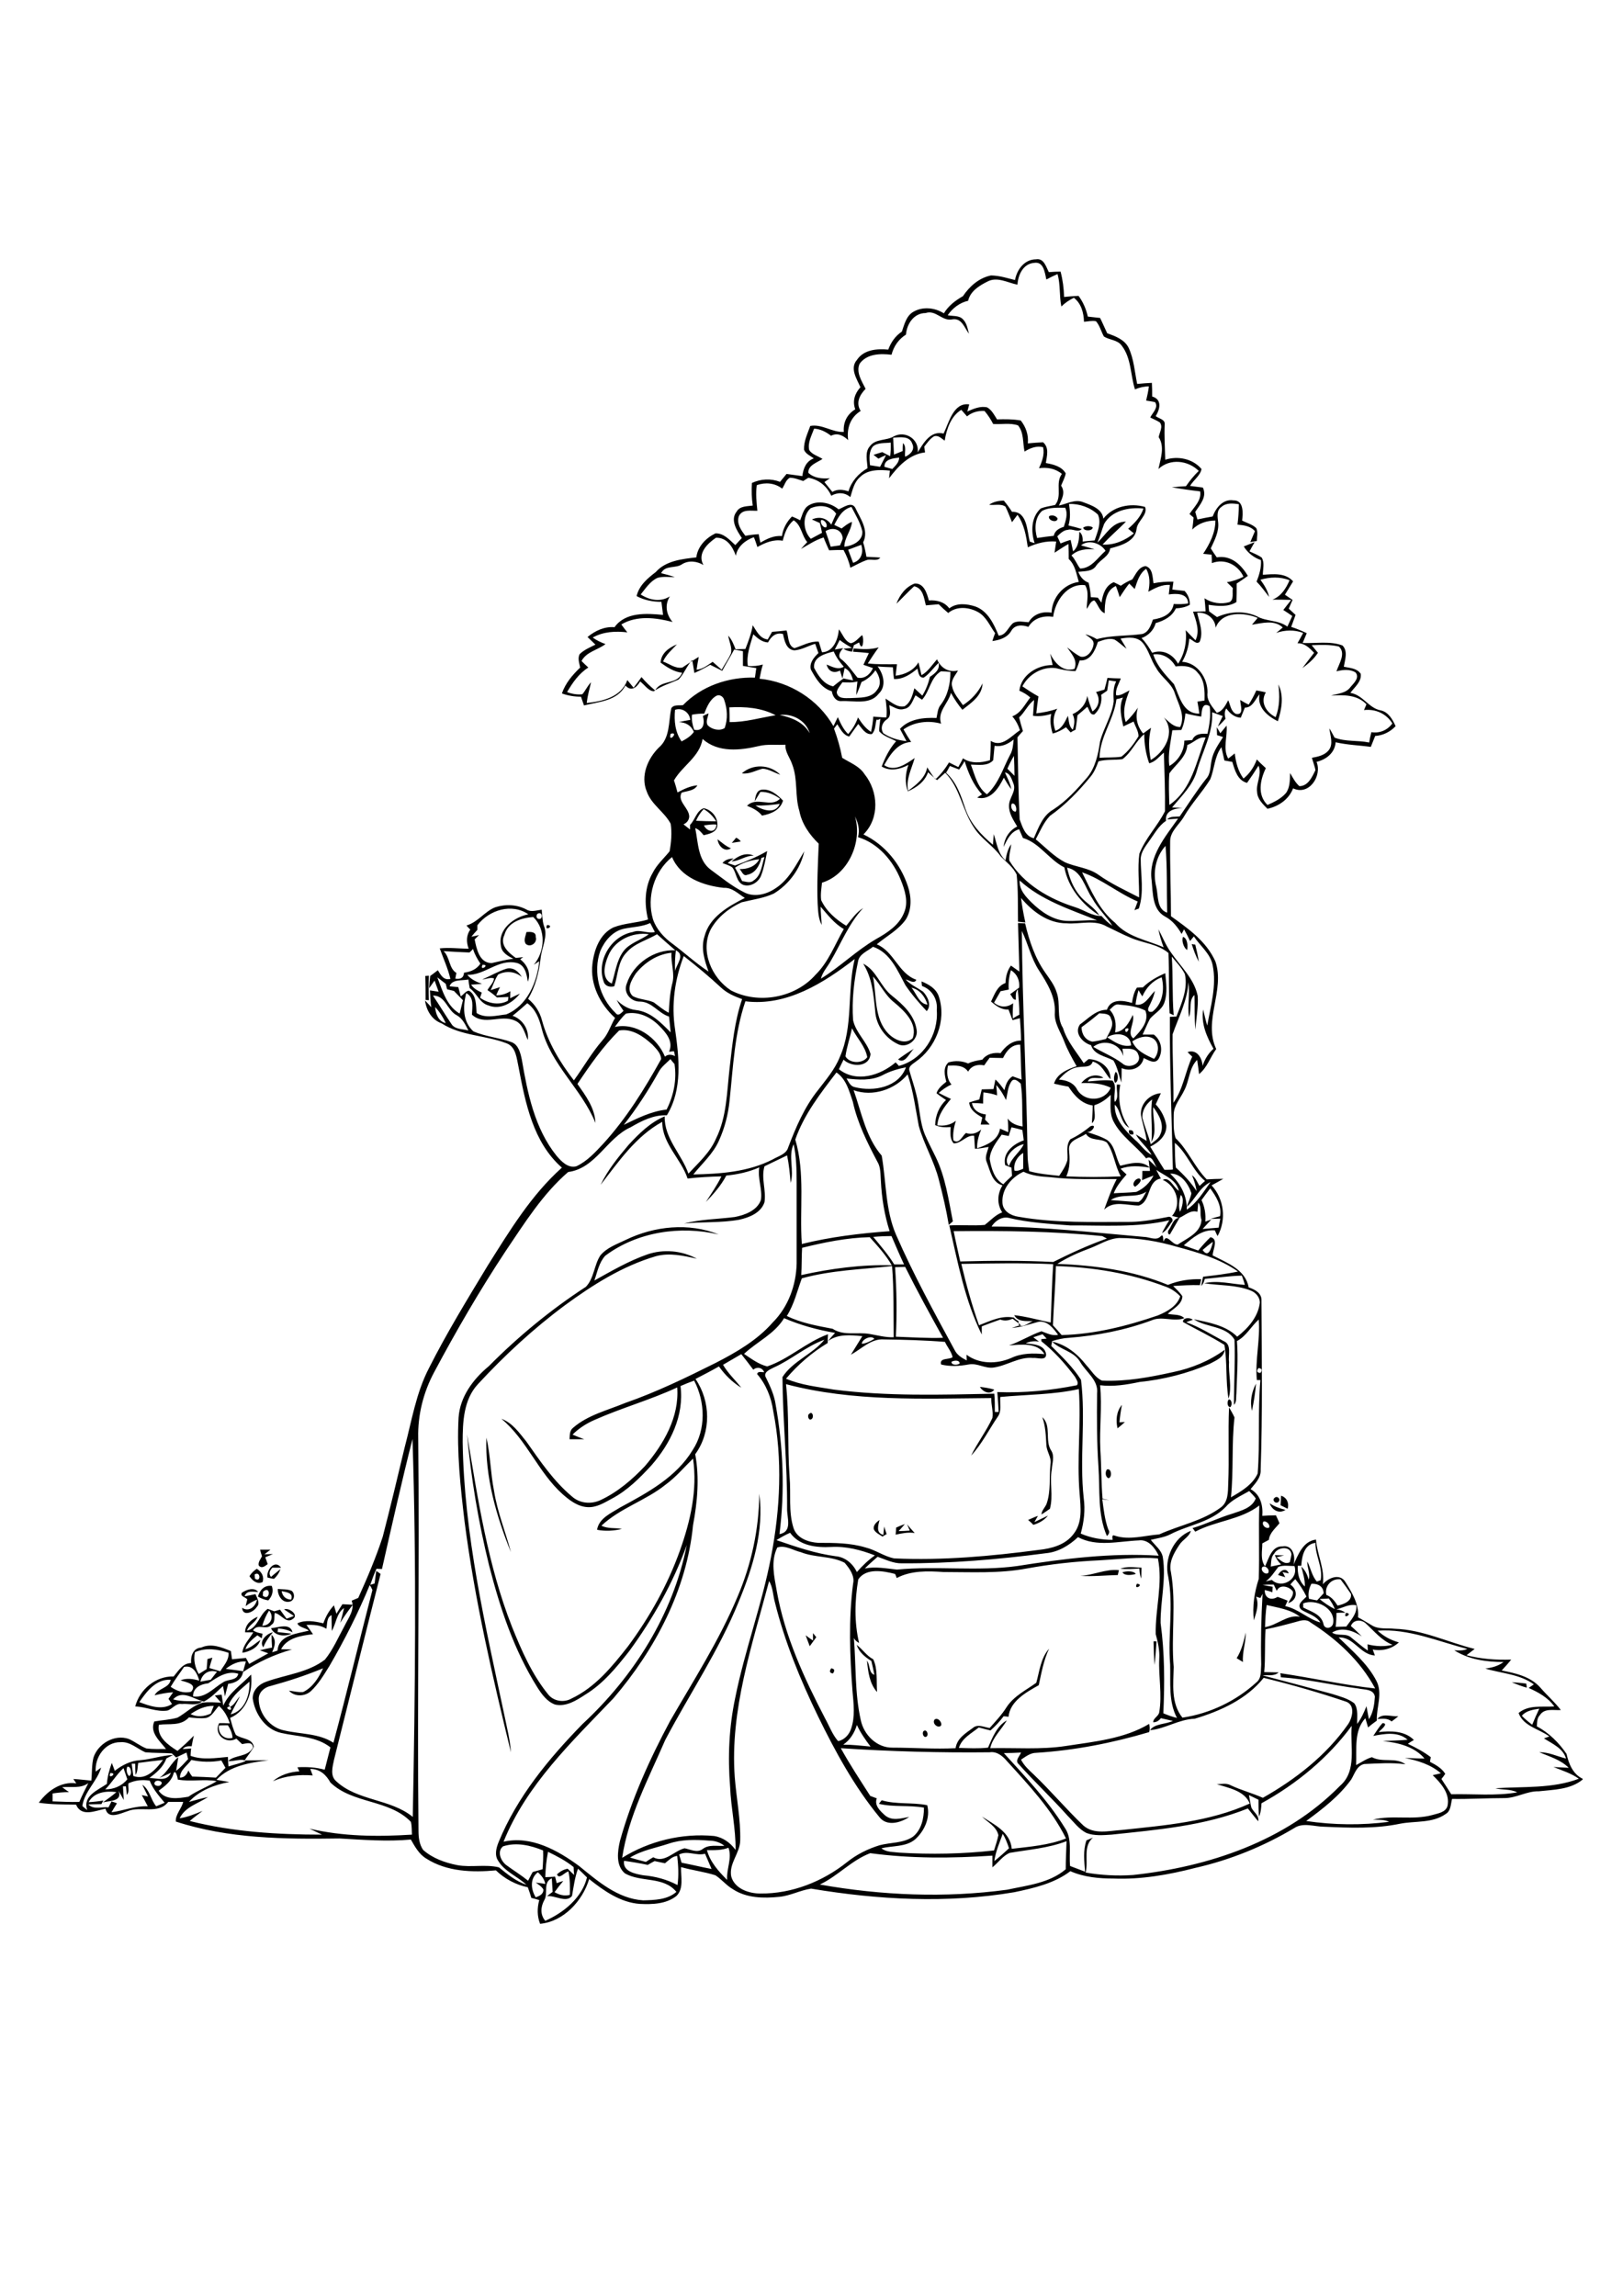 <?xml version="1.0" encoding="utf-8"?>
<!-- Generator: Adobe Illustrator 21.0.2, SVG Export Plug-In . SVG Version: 6.00 Build 0)  -->
<svg version="1.2" baseProfile="tiny" id="Layer_1" xmlns="http://www.w3.org/2000/svg" xmlns:xlink="http://www.w3.org/1999/xlink"
	 x="0px" y="0px" viewBox="0 0 595.3 841.9" overflow="scroll" xml:space="preserve">
<path d="M70.3,649.2C70.8,649.7,70.8,649.7,70.3,649.2 M338.8,634.8c1.1-0.8,1.9,1.3,1.1,2C338.8,637.6,338,635.5,338.8,634.8
	 M342.8,630.6c1.2-1,3,1.2,2.3,2.3C343.8,633.9,341.8,631.9,342.8,630.6 M505.2,630.4c1.8-2.3,5.2-0.8,7.7-1
	c-0.8,0.6-1.6,1.3-2.5,1.9C509,630,507,630.3,505.2,630.4 M554.5,616.9c1.8,0.1,3.5,0.3,5.3,0.5c0.1,0.4,0.2,1.2,0.2,1.5
	C558.2,618.4,556.3,617.7,554.5,616.9 M304.9,611.8c1.2,0.2,1.4,0.8,0.6,1.9C304.3,613.5,304.1,612.9,304.9,611.8 M320.3,614.2
	C320.8,614.7,320.8,614.7,320.3,614.2 M314.2,603.2c2.2,1.6,3.6,4,6.1,5.3c1.7,3.6,1.1,8,1.4,12c-2.8-3.1-3.3-7.5-3.7-11.5
	c1.2,1.6,0.6,4.5,2.7,5.2c-0.3-1.7-0.7-3.4-1.1-5.1C317.3,607.7,315.1,605.9,314.2,603.2 M423.1,601.9l1.1,0
	c-0.2,2.9-0.4,5.8-0.7,8.7C423.2,607.6,423.2,604.7,423.1,601.9 M453.6,608.1c1.8-2.9,2.6-6.1,3.3-9.4c0.1,3.7-1.3,7.2-1,10.8
	C455.1,609,454.4,608.6,453.6,608.1 M298.2,598.9c0.4,0.5,0.8,1,1.2,1.5c-0.8,1.1-1.6,2.2-2.4,3.3c-0.5-1.3-1-2.7-1.5-4
	c0.7,0.5,2,1.5,2.7,1.9C298.2,601,298.2,599.6,298.2,598.9 M96.6,604.1c-1.8-2.2,1.3-5.1,3.5-5.5C98.7,600.2,97.4,602,96.6,604.1
	 M99.4,597.1c2.6-0.2,7-2.1,7.9,1.5c-1.7-0.9-3.5-1.3-5.3-1.4l-0.2,1.3c1.7,0.2,3.4,0.4,5.1,0.6C104.3,600.4,100.6,599.8,99.4,597.1
	 M493.7,591.5C496.6,591.6,492.3,594.2,493.7,591.5 M96.2,596.2c3.1-0.1,4.5-3.2,2.5-5.6C97.6,592.3,96.8,594.2,96.2,596.2
	 M90.6,598c4-1,4.4-5.8,7.6-8c0.8,0.3,1.6,0.6,2.4,0.9c0.7-0.2,1.4-0.4,2.1-0.6c0.8,1.1,1.6,2.2,2.4,3.3c0.7-0.2,2-0.7,2.7-1
	c-1.2-0.8-2.4-1.6-3.6-2.4c1.8-0.8,5.6,2.1,3.2,3.5c-2.4,1.9-4.3-1.8-6.6-2.2c-0.4,1.4,0.3,3.4-1.2,4.3c-1.9,2.3-5-0.7-6.8,2.1
	c1.1,0.7,2.3,1,3.5,1.2c-0.1,0.4-0.2,1.2-0.3,1.7c-0.4-0.3-1.2-0.8-1.6-1.1c-1.8,1.4-3.6,2.9-4.4,5.1c2.2-0.6,3.7-2.2,5.5-3.4
	c-0.8,2.8-3.9,4.3-6.6,4.7c0.3-3,2.6-5,4-7.5c-0.7,0-2.2,0-3,0c0-2.8,2.2-4.7,4.6-5.7C93.8,595,91.3,595.8,90.6,598 M51.1,624.2
	c3.7,1.4,8.3,3.1,12,0.7c-0.3-0.5-1-1.4-1.3-1.9c0.4-0.6,1.3-1.8,1.7-2.4c-2.3,0.1-4.6,0.6-6.8,1.1c1.4-2.7,5.4-2.6,5.9-5.7
	C57.2,615.7,53.8,620.3,51.1,624.2 M76.4,617.3c-2.7,0.3-5.6,1.5-5.6,4.8c4.6,0.7,7.5-3.1,11.1-5.2c1.8-1.2,5-0.5,5.5-3.1
	C83.3,612.5,79.7,615.1,76.4,617.3 M73.5,616.7c0.9-0.2,2.8-0.5,3.8-0.7c0.8-1,1.5-2,2.3-2.9C76.7,612.1,74.1,613.8,73.5,616.7
	 M67.5,611.3c-1.6,2.4-3.4,4.7-4.9,7.3c2.2,1.5,4.8,2.5,7.5,1.8c2.5-2.9-2-3.5-3.9-4.2c2.3-0.9,4.6-0.5,6.9,0.1
	C72.3,613.6,70.8,610.5,67.5,611.3 M71.5,605.9c-0.6,2.8,0,5.5,1.4,8c1-0.6,1.9-1.2,2.9-1.8c0.1-1.2,0.2-2.5,0.3-3.7
	c0.5-0.1,1.4-0.4,1.8-0.5c-0.4,1.3-0.8,2.5-1.1,3.8c1.3,0.4,2.7,0.8,4,1.2c1.2-2.1,3.3-4.1,3-6.8C79.8,604.8,75.6,604.1,71.5,605.9
	 M123.4,591.8c0.7-1.2,1.5-2.4,2.2-3.5c1.3,0.1,2.5,0.1,3.8,0.2c-1.6,2.1-3.2,4.3-4.6,6.6c0.5-1.8,1-3.6,1.4-5.4
	c-2.8,1.9-2.9,5.7-4.5,8.4c0-1.9-0.1-3.9-0.1-5.8c-1.9,0.9-1.5,3.3-1.9,5c-2.2-1.4-4.8-1.5-7.3-1.4c0.8,1.1,1.6,2.2,2.4,3.4
	c-4.3,0.5-9.5,1.3-11.7,5.5c1,0,3,0.1,4,0.1c-6.4,1.8-12.5,4.6-18,8.3c0.3-1,0.8-3,1.1-3.9c-2.8-0.2-5.2,1-7.4,2.7
	c2.1,0.3,4.3,0.5,6.4,0.9c-0.4,3-2.8,4.3-5.5,4.6c-0.4,1.5-0.8,3.1-1.2,4.6c-0.2-1.3-0.5-2.6-0.7-3.8c-2.2,2-4.3,4.3-7,5.7
	c-3.7-0.8-7.9-4.5-11.3-0.8c3.5,1,7.1,0.5,10.6,0.7c-1.9,1.9-5,0.7-7.4,1c-2.2-0.4-3.4,1.8-5.3,2.4c-4,0.6-7.8-1.4-11.8-1.5
	c1.6-6.2,7.5-11.2,14.1-11c1.8-2.1,3.3-4.9,6.4-4.9c-0.2-2.6,0.7-5.5,3.7-5.7c3.7-1.7,7.5-0.1,10.9,1.3c0.1,1,0.3,2,0.4,3
	c1.7-0.2,3.4-0.3,5.1-0.5c0.3,0.6,0.9,1.7,1.2,2.2c2.3-1.3,4.7-2.6,7-3.9c-0.8-0.3-2.3-0.8-3.1-1.1c1.5-0.4,3-0.7,4.5-1
	c-0.1-1.6-0.2-3.1-0.2-4.7c1.9,1.8,1.2,4.4,0.2,6.4c0.5-0.1,1.5-0.4,2-0.6c0.4-5.7,7.1-6.2,11.5-7.3c-1.2-1.1-3.8-1.2-4.2-2.7
	c3-1.4,6.4-0.7,9.5,0c0.9-2.5,2.1-4.7,3.9-6.6C122.7,589.6,123.2,591,123.4,591.8 M471.5,585.6C472,586.1,472,586.1,471.5,585.6
	 M469.7,584.7C470.2,585.2,470.2,585.2,469.7,584.7 M103.3,583.5c0.3,1.9,1.6,3.1,3.5,3.1C107.7,584.1,105.1,583.9,103.3,583.5
	 M101.9,582.7c1.7,0.2,3.5,0,5.1,0.7c1.4,1.2,1,3.8-1,4C103.4,587.8,101.8,585,101.9,582.7 M88.7,584.1c1.6-1.1,4.5-2.2,6-0.3
	c-1.9,0-4.2-0.7-5,1.6c1.3-0.2,2.7-0.5,4-0.8c0.6,1.5,1.9,3.4,0.4,4.8c-1.1,1.8-5.1,3.6-5.3,0.2c2.5,1.7,4.9-0.4,5.5-3
	c-1.5,0.6-2.9,1.4-4.2,2.4c0.2-0.9,0.4-1.7,0.6-2.5C90,585.7,88,585.4,88.7,584.1 M96.5,583.7c0,0.4-0.1,1.1-0.1,1.5
	C99.2,587.4,99.4,581.1,96.5,583.7 M94.6,585.5c0.7-2.4,2.4-4.3,5.1-3.9c0.7,2,0.1,3.8-1.3,5.3C97.1,586.7,95.8,586.2,94.6,585.5
	 M417,580.8C420,581,415.6,583.5,417,580.8 M418.8,579.3C419.3,579.8,419.3,579.8,418.8,579.3 M411.7,576.6c1.4-0.5,4.1-0.6,4.9,0.6
	C415.2,577.6,412.5,578,411.7,576.6 M468.8,577.6c0.7-1.6,3-3,3.9-0.6c-0.6-0.1-1.8-0.4-2.3-0.5c0.3,0.5,0.8,1.4,1,1.9
	C470.7,578.2,469.5,577.8,468.8,577.6 M396.2,577.9c4.8-0.2,9.3-2.6,14.2-2.1c-0.1,0.5-0.3,1.4-0.4,1.8
	C405.4,577.7,400.8,578.2,396.2,577.9 M93.4,577.4c0,0.4,0.1,1.1,0.1,1.5C95.8,580.6,95.6,575.9,93.4,577.4 M91.5,578
	c0.7-1.1,1.6-2,2.7-2.7c1.7,1.1,2.8,2.8,2.1,4.9C94.3,581.1,92.6,579.7,91.5,578 M410.9,575.3c2.5-1,5.2-0.5,7.8-0.4
	c0,1.3-0.1,2.7-0.1,4c-0.5-1.2-0.6-2.4-0.7-3.7C415.5,575.4,413.2,575.5,410.9,575.3 M98.1,578.5c-0.5-2.7,2.7-6.8,5-3.6
	c-0.8,0-2.4,0-3.2,0c-0.9,1-1.5,2.2-0.5,3.4c1.1-1,2.3-1.9,3.5-2.9c-0.5,1.4-1.3,2.6-2.4,3.6C99.9,578.9,98.7,578.7,98.1,578.5
	 M95.4,568.3c1.2,0,2.5,0,3.8,0c-0.7,0.6-1.5,1.1-2.2,1.7c0.8,0,2.3-0.1,3.1-0.1c-0.9,0.4-1.9,0.8-2.8,1.2c0.3,0.8,0.6,1.6,0.9,2.5
	c-1,0.7-2.2,1.8-3.3,0.5c-0.3-1.3,0.7-2.3,1.2-3.4C95.8,569.9,95.6,569.1,95.4,568.3 M328.7,560.2c1.1-0.5,2.1-0.9,3.2-1.3
	c-0.6,0.7-1.7,2-2.3,2.6c1,0,3.1-0.1,4.1-0.2c-0.3-0.6-0.7-1.7-1-2.3c0.9,1.1,1.9,2.2,2.8,3.2c-2.3-0.4-4.7,0.1-7,0.6
	C328.6,561.9,328.7,561,328.7,560.2 M320.5,560.8c-0.3-1.5,1-2.6,2.1-3.4c-0.5,2.1-1.4,4.7,1.4,5.5c0.1-0.8,0.2-2.4,0.3-3.1
	c0.3,0.9,0.6,1.8,0.9,2.8c-0.4,0.2-1.2,0.7-1.5,0.9C322.5,562.7,321.1,562.1,320.5,560.8 M377.1,557.4c1.2-0.5,2.4-1.1,3.6-1.5
	c-0.3,0.6-1,1.7-1.3,2.3c1.7-0.8,3.3-1.6,5-2.4c-1.4,1.7-3.3,2.8-5.4,3.4C378.6,558.7,377.6,557.8,377.1,557.4 M465.7,551.3
	c1.8,1.2,3.7,1.9,5.8,2.4C469.1,555.3,466.5,553.7,465.7,551.3 M469.9,548.5c2.1,0.7,3,2.7,2.4,4.8c-0.9-0.4-1.7-0.9-2.6-1.3
	C469.8,550.8,469.8,549.6,469.9,548.5 M467.5,549.3c1-1,2.5,0.6,1.4,1.5C467.9,551.7,466.4,550.1,467.5,549.3 M406,538.9
	c1.6-0.7,2.1,2.8,0.6,3.2C405.4,541.7,405.3,539.8,406,538.9 M178.4,527.2c1.5,6.4,1.5,13,2.8,19.5c1.2,7.7,4.2,15,6.2,22.5
	C182,555.9,177.9,541.6,178.4,527.2 M382.3,519.7c3.5,3.2,0.8,8.6,3.3,12.3c1.3,2.1,0.3,4.6,0.2,6.8c-0.9,4.8,0.6,9.7-0.7,14.5
	c-1,0.7-2,1.4-3.1,2.1c0.1-1.6,1.4-2.6,1.9-4c1.6-4.6,0.9-9.6,1.4-14.4c0.5-2.5-1.4-4.6-1.5-7.1C383.6,526.4,383.5,523,382.3,519.7
	 M296.8,518.5c1.2-1.2,1.8,1.1,1,1.8C296.7,521.4,295.9,519.1,296.8,518.5 M409.9,523.8c-0.7-3-0.4-6.2,1.6-8.6
	c-0.4,2.1-0.7,4.3-0.9,6.4c0.5,0,1.5-0.1,2-0.1C411.7,522.3,410.8,523.1,409.9,523.8 M450.7,513.2c1.2,0,1.3,2.1,0.6,2.8
	C450.1,516.1,450,513.9,450.7,513.2 M459.2,517.4c-0.8-3.4-0.1-7,1.5-10C460.4,510.8,459.9,514.1,459.2,517.4 M359.4,508.6
	c1.8,0.2,3.6,0.5,5.3,1C363.1,511.7,360.5,510.4,359.4,508.6 M385.9,492c5.2,1.1,9.4,4.6,12.6,8.7c1.8,1.9,3.2,4.5,5.7,5.6
	c8.8,0.4,17.4-1.2,26-3.1c6.8-1.4,13.4-4.1,19-8.2c-0.3,2.9-3.4,4-5.6,5.2c-8.1,3.5-16.8,5.7-25.6,6.6c-4.8,1-9.6,1.8-14.5,1.2
	c0.8,7.9-0.3,15.8,0.1,23.7c0.4,6,0.3,12,0.8,17.9c0.8,0.2,1.7,0.4,2.5,0.6c-0.7-0.1-1.9-0.3-2.6-0.4c0.5,3.7,0.9,7.5,2.2,11.1
	c0.7,0.9,0.2,1.8-0.5,2.4c-3.5-8-2.5-17-3.1-25.4c-0.6-9-0.6-17.9-0.5-26.9c0.6-4.9-4.1-7.8-6.3-11.7
	C393.8,495.5,388.9,495,385.9,492 M433.9,484.8c-0.1-1.7,2.7-1.7,3.6-0.8c-0.6,0.2-1.8,0.6-2.4,0.9c4.8,1.7,9.2,4.5,13.7,6.9
	c3.1,1.2,1.6,5.2,2,7.7c-0.3,4.4,1.2,9.2-0.2,13.4c-1.1-6.5-0.4-13.2-1.5-19.7C444.2,490.1,438.9,487.6,433.9,484.8 M229.5,454.7
	c10.5-5.1,23.2-6.4,34.1-2c-14.1-3.3-29.8-1-41.6,7.8c-2.3,2.5-2.9,6-4,9.1c6.3-3.5,12.6-7.2,19.5-9.6c5.9-2,12.6-1.4,18.1,1.6
	c-4.9-1.1-10.1-2.3-15.1-0.9c-12.2,3.6-23.1,10.5-33.2,17.9c-11.6,8.6-22.2,18.4-32,29c-5.3,5.7-5.6,13.9-5.6,21.3
	c0.5,33.9,8.3,67.1,15.3,100.1c0.9,4.5,2.1,9,2.4,13.6c-6.8-27.9-13.3-56-17-84.6c-1.5-12.6-2.9-25.4-2.2-38.1
	c0.5-7.7,5.4-14.2,11.1-18.9c10.8-10.9,22.7-20.7,35.6-29.1c3-3.1,3-8,5.3-11.5C222.6,457.5,226.2,456.3,229.5,454.7 M428.8,450.9
	c1.1-1.6,1.6-4.2,3.9-4.4c-1.2,2.1-2.4,4.1-3.6,6.2C428.2,452.8,428.3,451.3,428.8,450.9 M417.9,432.2c1.5,0.6-0.8,2.5-1.5,3
	C414.8,434.6,416.4,432,417.9,432.2 M437.2,431C436.8,430.7,436.8,430.7,437.2,431 M417.9,430.7
	C418.4,431.2,418.4,431.2,417.9,430.7 M414.1,414.5c1.2-0.2,1.8,0.3,1.6,1.5C414.4,416.3,413.9,415.7,414.1,414.5 M409.2,393.1
	c1.1,0.4,1.1,3.7-0.2,4C408.3,395.9,408.6,394.3,409.2,393.1 M329.4,388.5c1.9-1.4,3.8-2.7,5.8-3.9
	C333.6,386.1,331.9,390.4,329.4,388.5 M156,357.9c0.3,0,1-0.1,1.3-0.1c-0.1,3-0.1,6,0,9l-1.2-0.1C156.1,363.7,156.1,360.8,156,357.9
	 M401,383.9c3.5,2.1,7.4,3.6,10.7,6.1c2.3,2.2,7.4,0.1,5.8-3.3c-0.8-2.5-3.8-2.1-5.8-2.1c0.1,0.7,0.3,2,0.3,2.7
	C410.8,382.6,404.8,380.9,401,383.9 M415.3,381.9c1.4,3.4,4.9,5,8,6.4c1.9-2.1,2.1-6.1-0.6-7.6C420.2,379.5,417.4,380.5,415.3,381.9
	 M406.1,380.4c2.7,1.7,5.4,3.7,8.8,3C414.6,378.9,409.2,378.4,406.1,380.4 M412.7,377.4C412.7,380.4,415.4,375.9,412.7,377.4
	 M396.7,376.7c0,2.5,1.4,4.8,4,5.3c1.7-0.2,3.4-0.6,5-1c1-2.3,3.2-4.8,1.8-7.4c-0.4-2.1-2.7-1.8-4.3-2
	C401.1,373.4,398.9,375.1,396.7,376.7 M407,370.3c2.2,2.3,2.5,5.3,2,8.3c3.5-0.4,5.1-3.6,6.5-6.4c0.9,2.8-2.4,6.7,0.2,8.6
	c2.6-2.6,6-6.3,4.4-10.2c-2.9-1.5-6.3-1.9-9.6-2.2C408.9,368,408,369.5,407,370.3 M419,365.4c-0.4-0.6-1.1-1.7-1.4-2.3
	c-0.5,1.7-0.9,3.5-1.1,5.3c3.4,0.7,5-3,7.1-5c-0.4,2.2-1.4,4.2-2.4,6.2c-0.3,1.2,0.2,1.7,1.5,1.4c3.8-2.9,4.5-8.2,3.4-12.6
	C422.8,359.6,420.4,362.2,419,365.4 M419.2,362.1c2.3-2.3,5.2-3.9,8.2-5.2c0.3,3.5,0.9,7.2-0.3,10.7c-0.9,2.7-3.6,4-5.3,6
	c-1,1.9-1.8,3.9-2.7,5.8c1.4,0,2.7,0,4.1,0c2.8,2.1,3.5,6,1.7,9c-1.4,2-3.8,0.3-5.4-0.4c-0.8,3.8-4.8,5.1-8.1,3.7
	c0,1.8,0,3.5-0.1,5.3c-0.9-2.7-1.4-5.6-2.9-8.1c-2.9-1.6-7.1-2-8.2-5.6c-3.1-0.9-6.3-4.4-4.1-7.6c3.1-2.2,5.9-5.4,9.9-5.4
	c1.4-4.1,5.9-3.5,9.2-2.5c0.3-2,0.7-3.9,1.8-5.6C417.7,362.1,418.5,362.1,419.2,362.1 M320.2,358.1c1.4,7,0.3,15.4,5.6,20.9
	c2.2,2.3,6.3,4.3,9,1.7c1.8-5.4-3-9.9-6.7-13C324.7,365.1,323,361.1,320.2,358.1 M316.6,353.4c4.9,2.4,6.3,8.4,10.5,11.7
	c4,3.2,8.3,7.1,9.1,12.5c0.7,3.5-3.2,6.7-6.4,5.5c-4.9-2.1-8.5-7-8.8-12.4C320.4,364.7,319.9,358.6,316.6,353.4 M437.1,346.2
	c0.3,0.1,1,0.2,1.3,0.2c0.5,2.1,1,4.1,1.3,6.3C438.6,350.6,437.8,348.4,437.1,346.2 M433.9,343.6c1.6,0.3,1.9,3.4,1.5,4.8
	C434.2,347.6,433.3,345,433.9,343.6 M193.1,341.8c1.3-0.1,3.6-0.2,3.4,1.8c0.7,2.1-1.9,4-3.6,2.6
	C191.9,344.9,192.8,343.3,193.1,341.8 M200.7,339.2C203.7,339.5,199.3,341.8,200.7,339.2 M277.1,295.4c2.5,1.7,7.3,3.3,8.9-0.6
	C283,295.2,280,295.5,277.1,295.4 M279.4,289.6c3.1-0.4,5.8,1.9,7.8,4c-1,3.5-4.4,4.9-7.7,5.5c-1.4-1.8-3.5-2.8-5.5-3.6
	c3.6-3.6,8.7,0.9,12.1-2.6c-2.1-1.5-4.5-2.6-7.2-2.5c-0.7,1.2-1.4,2.3-2.1,3.5C277.1,292.3,277.3,289.9,279.4,289.6 M272.1,283.6
	c4.1-3.6,10.3-3.3,14.1,0.5c-2.2-0.7-4.2-2.1-6.5-2.2C277.2,282.5,274.9,284,272.1,283.6 M397.3,193.5c1-0.7,2.5-0.7,3.5-0.1
	C400.8,194.8,397.5,194.9,397.3,193.5 M389.2,191.6C389.7,192.1,389.7,192.1,389.2,191.6 M386.6,191.5
	C387.1,192,387.1,192,386.6,191.5 M384.8,189.3c1-0.6,2.5-0.2,3.1,0.8C387.9,192,384.2,190.9,384.8,189.3 M196.5,695.8
	c1.4-0.5,2.9-1.2,2.8-2.9c-0.6-1.1-1.8-1.8-2.8-2.5c0.9,0.1,2.7,0.3,3.5,0.5c-0.3-1.8-1.4-3.1-2.7-4.3
	C194.3,688.8,194.7,692.9,196.5,695.8 M212,685.3c-1.2,3.3-1.6,6.7-2.2,10c-2.2,2.7-6.3-0.4-9.2,0.1c0.7-0.6,1.4-1.1,2.1-1.6
	c-0.1-1.7-0.2-3.3-0.3-5c-3.4,1.5-1.2,5.5-2.8,8.1c-1.3,2.4-1.5,5.3,0.4,7.5c6.8-3,13.5-8.5,15.3-15.9
	C214.2,687.4,213.1,686.3,212,685.3 M243.9,683.3c-1.3-0.3-2.5-0.5-3.8-0.8c-0.8,0.4-1.7,0.9-2.5,1.4c-2.9-0.6-5.8-1.1-8.7-1.5
	c-0.6,3.9,4.1,4.8,7,5.3c4.4,0.4,8.7,1.5,12.6,3.6c0.5-3.5,0.3-7.1-0.1-10.7C246.5,680.8,245.3,682.2,243.9,683.3 M249.1,680.1
	c0.3,1,0.6,2,0.9,3c3.7,0.7,7.3,1.6,11,2.3c-0.8-1.9-1.6-3.7-2.4-5.6C255.4,680.7,252.2,678.5,249.1,680.1 M201,679.1
	c-0.6,3.1-0.9,6.1-1,9.3c0.9,0,2.7-0.1,3.6-0.2c0.2,0.8,0.4,1.6,0.6,2.4c0.8-0.3,1.6-0.6,2.4-0.8c-1.1,1.3-2.2,2.7-3.2,4.1
	c1.7,1,3.6,1.5,5.6,1c0.1-2.9,0.1-5.8-0.5-8.6c-1.3,0.2-3.4,3.1-4.2,1.1c1.1-1.1,2.4-1.8,3.9-2.1c0.6,0.6,1.8,1.7,2.4,2.3
	c-0.1-0.7-0.2-2.2-0.2-2.9C207.6,682.4,204.3,680.7,201,679.1 M259.3,678.5c1.2,4.4,4.3,7.8,7.4,10.9c-0.3-4,1.9-7.9,0.5-11.8
	C264.7,678.6,262,678.5,259.3,678.5 M184.5,677.1c-2.3,1.9-0.8,5.3,1.1,6.8c2.7,2,5.5,3.7,8.1,5.8c0.6-1.1,1.1-2.2,1.7-3.2
	c1.2-0.3,2.4-0.7,3.6-1c0.2-2.3,0.3-4.6,0.2-6.9C194.6,676.7,189.3,675.5,184.5,677.1 M370.3,679.5c-2.5,1.1-4.2,3.6-6.3,5.3
	c0-1.4,0-2.9,0-4.3c-14.9,1-30,1.1-44.8-0.9c-6.9,2.6-11.9,8.4-18.5,11.5c22.6,4,45.9,5,68.7,1.9c7.4-1.6,15.5-2.4,21.5-7.5
	c0-3.4,0.2-6.9,0.3-10.3C384.4,677.8,377.2,678.3,370.3,679.5 M245.3,676.1c-4.8,1.6-9.8,2.4-14.2,5.1c1.9,0.6,3.9,1.1,5.8,1.6
	c0.9-0.6,1.8-1.2,2.7-1.7c4.2,2.3,7.5-2.3,11.5-3.3c2.1,0.4,4.6,1.8,6.6,0.3c2.3-1.8,5.3-1,8-1.2c-1.6-1.3-3.6-1.9-5.6-1.9
	C255.1,674.6,250,674.5,245.3,676.1 M367.8,672.5c-1.2,3.3-2.6,6.5-3.1,10c1.9-1.5,3.7-3.1,5.4-4.7
	C369.5,676,368.8,674.1,367.8,672.5 M54.2,659.9C54.7,660.4,54.7,660.4,54.2,659.9 M22.8,655.4c0.8,0.6,1.6,1.2,2.5,1.8
	c-2,0-4,0.2-6,0.5c0,0.9,0,1.9,0,2.9c3.3,0.1,6.5,0.3,9.8,0.2c1-2.4,2.2-4.7,3.3-6.9C29.6,656,26,655.1,22.8,655.4 M56.9,653.4
	c-1.1,1.3,1.4,2.1,2.1,1.1C60.2,653.3,57.7,652.5,56.9,653.4 M47.1,654c-0.2,1.4,0.5,3.1-0.6,4.2c-0.1-0.8-0.2-2.3-0.3-3.1l-1.1,0
	c0.1,1.7,0.2,3.3,0.3,5c-0.6-1.1-1.3-2.3-1.9-3.4c1.5,4-3.3,3.6-5.8,4.3c1.7-1.2,3.4-2.4,5-3.8c-3.8-0.5-8.2,0-10.2,3.7
	c1.8-0.1,3.6-0.3,5.4-0.6c-0.2,0.3-0.5,1-0.7,1.3c-1.6,0-3.2,0.1-4.8,0.1c1.9,2.1,5,0.8,7.4,1.1c0.4-0.7,0.7-1.5,1.1-2.2
	c0.7,0.2,1.4,0.5,2,0.7c-0.7,1.1-1.3,2.1-2,3.3c4.5-0.6,8.7-2.4,13.3-2.2c-0.7-1.4-1.5-2.8-2.2-4.1c0.6,0.1,1.7,0.4,2.3,0.5
	c-0.7-1.4-1.4-2.8-2.1-4.3c2.8,1.9,3.1,5.6,5.1,7.9c0.8-0.3,2.3-1,3.1-1.3c-2.1-2.5-4.3-5-5.5-8.1C52.3,652.6,49.6,652.8,47.1,654
	 M63.5,650.9c-0.9,2.6-3.2,4.2-5.3,5.8c2.4,3.6,7.3,2.8,10.9,2.2c3.3-2.3,7-3.6,10.4-5.7c-4.7-0.9-9.5,0.3-14.3-0.6
	C65.2,651.8,64.2,648.1,63.5,650.9 M38.6,656.2c3.1,0,6.1-1.2,8.1-3.7c-0.5-1.4-0.9-2.7-1.4-4.1C42.7,650.8,41,653.8,38.6,656.2
	 M40.5,650.2C39.2,652.9,43.5,650.2,40.5,650.2 M46.7,647.9c-0.5,1.1-0.2,2.6,0.6,3.4C48.6,651,48.1,647.5,46.7,647.9 M70.2,645.4
	c-1.5,2.1-4.2,3.7-4.2,6.5c1.7,0,2.5-1.2,3.1-2.6c0.3,0.6,1,1.7,1.4,2.2c2.9,0.1,5.8,0.2,8.7,0.4c1.2-1.2,2.3-2.4,3.5-3.6
	c-0.4-0.7-1.1-2-1.5-2.7C77.5,646.3,73.8,646.2,70.2,645.4 M50.7,646.5c-0.3,1.5-0.1,3.1-1,4.4c-0.1-1.4-0.1-2.7-0.1-4.1l-1.3,0
	c0.2,1.5,0.4,3,0.6,4.5c4.8,1.7,8.3-2.5,10.9-5.9C56.8,645.7,53.8,646.1,50.7,646.5 M35.1,649.7c0.5-0.4,1.5-1.1,2-1.5
	c-1.5,5.1-6.1,8.7-6.9,14.1c0.4,0.4,1.3,1.1,1.8,1.5c-1.8-5.2,3.9-7.3,7.2-9.6c0.2-2.6,0.9-5.2,1.8-7.7c0.4,0.9,0.7,1.9,1.1,2.9
	c2.7-2.1,5.8-3.7,9.3-3.9c4.1-0.3,8-1.8,12.1-1.9c-0.8,0.4-1.7,0.8-2.5,1.3c-1.1,3.1-3.6,5.2-6.2,7.1c2.8,0.1,6.5,1.5,7.9-1.9
	c-1.4,0.7-2.8,1.3-4.3,1.9c3-1.9,4.3-5.5,7-7.6c-0.2,1.2-0.6,3.7-0.8,5c1.6-1.2,3-2.8,4.4-4.3c-0.2-0.8-0.4-1.6-0.6-2.4
	c-1.3,0.6-2.5,1.2-3.8,1.8c-0.4-0.4-1.2-1.1-1.6-1.5c-3.2-0.2-6.5-0.1-9.7-0.4c-3-1.3-5.6-4-9.1-3.7
	C38.6,638.8,34.7,644.4,35.1,649.7 M309.3,639.8c3.3,0,6.7,0.4,10,0.7c-1.9-2.5-3.7-5.1-5-7.9C313.4,635.5,311.8,638.1,309.3,639.8
	 M462.7,661.3c-0.1,1.6-0.2,3.3-0.9,4.9c-0.2-2.1-0.2-4.1-0.2-6.2c-1.2-0.6-2.3-1.1-3.5-1.7c0.3,1.5,0.5,3.1,0.9,4.6
	c0.8,1.7,2.9,2.8,2.5,5c-1.3-1.5-2.5-3.1-3.8-4.7c-15.9,6.4-33.1,7.8-50,9.6c-3.1,0.2-6.3,0.5-9.2-0.6c-2.8-1.4-4.7-4.1-6.9-6.3
	c-5.8-6.5-12.1-12.4-17.9-18.9c-1.6-1.3,0.3-2.9,0.8-4.3c-2.1,0.1-4.2,0.2-6.3,0.2c7.9,8.7,16.1,17.3,22.3,27.3
	c2.9,4.1,1.5,9.4,2,14.1c1.8,0.7,3.7,1.4,5.5,2.1c-0.3-3.8-0.8-7.8,0.5-11.5c0.8-0.3,1.6-0.7,2.4-1c-3.8,3.2-1.6,8.5-2.7,12.8
	c5.7,1,11.6,1.3,17.4,0.9c27.7-3,56-12.4,75.9-32.7c6.4-5.5,3.6-14.7,4.3-22C487.2,644.6,475.6,654.2,462.7,661.3 M80.3,632.8
	c-0.4,3.1,2,5.3,5,4.5c-0.1-1.7-0.8-3.2-1.7-4.6C82.7,632.7,81.1,632.7,80.3,632.8 M558.2,629.2c1.1,1.2,2.5,2.3,3.8,3.3
	c0.8-2,1.7-4,2.6-5.9C562.3,627,559.8,627.3,558.2,629.2 M75.6,630c-2.1,0.3-4.2,0-6.3-0.2c-3,3.3-7.2,2.2-11,2.7
	c-0.9,4.5,3.5,7.5,6.8,9.6c2.1-1.8,4.1-3.6,6-5.6c-0.3,1.3-0.6,2.6-0.8,3.9c-1.2-0.1-2.5,0-3.3,1c0.8,0,2.3-0.1,3.1-0.2
	c-0.1,0.7-0.2,2.1-0.2,2.7c4.4,1.6,9.1,0.8,13.7,0.4c0,1.1,0.1,2.3,0.2,3.5c2.1-0.7,4.3-1.1,6.3-2c-1.4-1.1-4.5,0.3-6.4,0
	c2.5-2.4,7.2-1.3,9.1-5c-0.3-2.3-2.5-1.4-4-1.2c-0.7-0.7-1.4-1.3-2.1-2c-3.8,2.2-8.5-1.6-6.3-5.7c1.3,0,2.6,0,3.9,0.1
	c-0.8-2.4-2-4.7-4-6.4C78.7,627.2,77.8,629.5,75.6,630 M84.4,625.8C81.4,626.1,86,628.4,84.4,625.8 M69.9,628.6
	c2.4,1.2,5.1,0.9,7.4-0.2c0.4-1,0.7-1.9,1.1-2.8C75.2,625.5,72.4,626.9,69.9,628.6 M83.9,625.1l0.5,0.8c1.6-0.6,2.3-2.6,3.6-3.8
	c-1.1,2.2-2.4,4.4-3.4,6.6c5.2-1.3,7.1-7.1,6.9-12C88.7,619.2,85.5,621.5,83.9,625.1 M505.3,598c2.2,2.1,4.9,3.5,7.8,4.3
	c-2.6,2.4-6.2,3.3-9.6,2.6c0.2,0.6,0.6,1.7,0.8,2.2c-5.5-0.3-7.7-6.9-13.3-6.6c5,4.9,10.5,9.5,13.8,15.8c2.5,4.7,0,9.8,0.2,14.7
	c-1.1,0.8-2.2,1.6-3.2,2.5c-0.3-1.1-0.7-2.3-1-3.4c-4.3,4.7-3.1,11.3-3.4,17.2c1.9-1,3.7-2.3,5.8-2.9c3.9,2.1,8.7-0.1,12.3,2.6
	c-5-0.7-10.1-0.3-15.1-0.1c-2.8,0.6-3.5,3.6-4.8,5.7c-4.4,6.1-10.5,10.8-16.5,15.2c10.1,1.5,20.4,1.6,30.4,0.3
	c-1.8-0.9-3.9-0.7-5.9-0.8c7.1-1.8,14.6,0.3,21.8-1.7c2-0.6,4.7-0.9,5.5-3.2c1.1-4.6-2.4-8.5-5.4-11.4c0.8-0.2,2.3-0.5,3-0.7
	c-3.7-3.2-8.5-4.7-13.2-5.6c2.4,0,4.8,0.2,7.2,0.2c-3.7-4.4-9.8-5.9-15.3-6.4c3-0.2,6.1-0.2,9.1-0.5c-3.5-3.1-8.5-2.2-12.6-1.4
	c1.1-1.6,2.1-3.3,3.4-4.7c2.6,0.1-1,2.7-1.4,3.3c4.4-0.5,9.6-0.5,12.9,2.9c-0.6,0.3-1.7,1-2.2,1.4c2.9,1.4,5.8,2.9,8.4,4.9
	c-0.1,0.4-0.2,1.2-0.3,1.7c2.1,1.1,4.3,2.3,5.6,4.4c-0.3,0.5-1,1.4-1.4,1.9c1.2,1.8,2.4,3.7,3.6,5.6c8.1-0.2,16.2,0.7,24.2-0.7
	c-2.5-1.3-5.4-0.8-8-1.5c10.2-0.7,20.9,0.2,30.6-3.5c-2.8-2-6.1-3-9.3-4.3c1.9,0.1,3.8,0.2,5.6,0.3c-3-3-7-4.1-10.8-5.7
	c3.4-0.1,6.5,1.5,9.8,2.3c-1.1-3.8-5-5.4-8.1-7.4c0.5-0.2,1.5-0.5,2-0.7c-3.8-2.8-9.5-3.7-11.3-8.6c3.7-3.1,8.7-2.1,13.1-2.4
	c-2.3-3.3-5.9-5.2-9.4-6.8c0.6-0.4,1.3-0.9,1.9-1.3c-5.2-3.8-11.9-4-17.8-5.8c2.4-0.3,4.7-0.9,6.7-2.4c-6.3,0-12.7-0.9-18.1-4.3
	c1.6,0.1,3.3,0.2,4.8-0.5C527.3,601.9,516.7,597.2,505.3,598 M495.5,596.3c1.4,1.2,2.7,2.5,4,3.8c-3.1-2.1-7.4-3.6-10.9-1.4
	c2.1,1.5,5.1,0,7.1,1.9c2,1.6,3.9,3.3,6,4.7c0-0.6-0.1-1.7-0.1-2.3c3,0.8,6.1,0.9,9.2,0.2c-4.1-1.6-6.8-5.1-10-8
	C499.1,593.8,496.3,594,495.5,596.3 M475.3,594.8c-3.7,1-7.4,2-11.1,2.7c-0.4,5.2,0,10.4-0.5,15.7c1.8,0,3.5,0.1,5.3,0.1
	c-1.6,1.5-3.9,0.9-5.9,1.1c8.5,2.2,17,4.5,25.5,6.8c2.8,0.9,5.7,1.6,8.1,3.4c1.6,2.1,1,5.1,1.1,7.6c1.5-2,2.5-4.2,3.4-6.5
	c0.3,1.6,0.6,3.2,0.9,4.8c1.6-2.5,2-5.4,2.2-8.3c-0.5-2.9-3.9-2.5-6.1-3c-9.5-1.2-18.8-3.5-28.4-4.1c0-0.4-0.1-1.1-0.2-1.5
	c11.6,1.7,23.1,4.3,34.8,5.6c-5.4-10.1-14.1-18.1-23.7-24.2C479.1,593.6,477,594.3,475.3,594.8 M490.2,590.2
	c1.2,0.1,2.3,0.5,3.3,1.2c-0.8,0-2.5,0-3.3,0.1c0,1.7-0.1,3.4-0.3,5.1c1.3,0,2.6-0.1,3.9-0.1c1.7-2.4,4-4.7,3.7-7.8
	C494.9,588.1,492.6,589.6,490.2,590.2 M478,588c0,0.4,0,1.1,0,1.5c2.8,1.5,6.5,2.4,7.4,5.9c0.3,2.3,3.3,1.9,3.6-0.2
	C489.8,589.6,482.5,586.2,478,588 M464.6,588.6c-0.4,2.7-0.5,5.4-0.6,8.1c4.5-0.7,8.2-4.7,12.8-3.8
	C473.4,590.2,468.8,589.6,464.6,588.6 M484,586.4c1.7,1.4,3.6,2.7,5.6,3.7c-0.5-1.4-1.3-2.7-2.2-3.9
	C486.6,586.3,484.9,586.3,484,586.4 M480.1,586.3c0.8,0.2,2.3,0.5,3,0.6c0.8-0.9,1.6-1.7,2.4-2.6c-0.1-2.6-2.1-3.6-4.5-3.5
	C480.1,582.6,479.7,584.4,480.1,586.3 M135.6,581.3c-4.2,10.2-9.2,20.1-14.8,29.7c-2,3.2-4,6.6-6.8,9.2c-2.2,2-6,2.1-8-0.2
	c1.7,0.2,3.5,0.7,5.2,0.5c3.5-1.7,5.7-5.2,7.3-8.7c-6.3,2.6-12.7,4.7-19.3,6.5c-2.3,0.5-4.3,2.3-4.3,4.7c0,5.4,4.1,10.6,9.4,11.6
	c6,1.4,12.6,1,18,4.5c5-18.6,9.5-37.4,14.3-56C136.3,582.4,136,581.8,135.6,581.3 M473.3,581.1c2.8,1.9,2.7,5.7-0.8,6.8
	c0.6-1.4,2.1-2.7,1.7-4.3c-1.3-1.8-4.8-2.8-5.9-0.2c-0.3-0.6-0.8-1.7-1.1-2.3c-1.4,0-2.8,0-4.1,0.1c1.2,0.3,2.5,0.5,3.7,0.7
	c0,0.5-0.1,1.5-0.1,2c-0.9-0.3-1.9-0.6-2.8-0.8c-0.1,3,2.4,4,4.7,2.5c1.2,0.4,2.5,0.9,3.7,1.4c-0.2,0.5-0.7,1.5-0.9,2
	c4.8,1,8.3,4.7,12.9,6c-1.6-2.6-4.7-3.2-7-4.7c-1.9-1.9,0.7-3.5,1.9-4.8c-1.1-2.3-2.5-4.4-4.1-6.4
	C474.5,579.7,473.8,580.4,473.3,581.1 M282.1,579.8c-6.2,23.5-14.4,47.3-12.6,71.9c0.6,7.8,2.2,15.5,2,23.3
	c-0.1,4.6-4.2,8.4-3.3,13.1c1.2,4.5,6.4,6.3,10.7,6.3c11.6,0.1,22.9-4.4,31.9-11.6c3.5-2.8,7.6-4.8,11.8-6.1
	c4.1-1.1,8.6-0.7,12.2-3.1c3.2-2.5,4.1-6.8,4.1-10.7c-5.5-1-11.1-0.1-16.5-1.4c0.3-0.5,0.7-0.9,1-1.3c5.4,1.6,11.2,0.7,16.7,1.8
	c1.2,4.6-1,9.4-4.4,12.5c-3.4,2.9-8.3,2.3-12.4,3.3c1.8,1.5,4.3,1.3,6.5,1.6c11.6,0.7,23.3,0.5,34.8-0.8c0.6-1.9,1.2-3.7,1.6-5.6
	c-0.7-3.2-3.9-4.7-6-6.8c4.5,2.9,10.4,5.7,10.9,11.8c6.7-0.8,13.6-1.3,19.9-3.8c-5.3-10.7-13.6-19.5-21.6-28.3
	c-1.6-1.9-3.7-3.7-6.4-3.3c-18.2,0.2-36.4-0.3-54.6-1.5c3.3,6,7.1,11.7,10.8,17.5c0.6,0.2,1.8,0.7,2.4,0.9c-1,2.6,1.3,4.7,3.1,6.3
	c2.6,2.1,5.9,1,8.8,0.5c-3.2,2.2-8.3,3.6-11,0c-9.2-11.2-16.2-24.1-22.5-37c-6.5-13.4-12.2-27.3-15.8-41.8
	C283.5,584.9,283.5,582.1,282.1,579.8 M486.5,584.9c1.9,0.7,3.1,2.3,4.1,3.9c2.1-0.4,5.4-1.6,4.9-4.3c-1.2-1.8-2.5-3.6-3.8-5.3
	C488.4,578.7,485.7,581.7,486.5,584.9 M468.9,574.6c-1.5,1.9-2.7,3.9-4.6,5.3c0.7-0.2,1.5-0.3,2.2-0.5c3.6,3.4,9.9-0.2,8.3-5.1
	C472.8,574.3,470.7,573.9,468.9,574.6 M463,574.7c-0.8,1.1,0.9,2.9,2.1,2.2C466,575.7,464.1,573.8,463,574.7 M403.4,572.2
	c-9,0.4-18,1.4-26.8,3c-10.1,1.9-20.3,1.3-30.5,1.3c-5.8-0.4-11.9-0.6-17.2,2.2c-0.1-0.4-0.4-1.1-0.6-1.5c-4.3-1.1-10.6-2.3-13.5,2
	c-1.3,7.7-1.5,15.7,0.3,23.3c-0.8-0.4-1.5-1-1.9-1.8c0.8,10,0.3,20.2,2.5,30c1.1,5.5,5.9,10.3,11.7,10.2c7.7,0,15.4,0.6,23.1,0.2
	c0.5-3.6,3.7-5.5,6.3-7.4c1.8-1.6,4.1-0.3,6.2,0c2.2-2.5,4.5-4.9,6.3-7.8c2.7-4,7.1-6.1,10.8-8.8c1.2-4.3,1.6-9,4.7-12.5
	c-2,4.2-2.8,8.8-3.8,13.4c-4.6,2.6-10.5,5.8-11.1,11.6c-0.6-0.1-1.2-0.2-1.8-0.2c-1.4,1.9-3,3.6-4.8,5.2c-1.5-0.4-2.9-0.7-4.3-1.1
	c-2.7,2.2-6.2,3.9-7.3,7.5c3.6,0.1,7.2,0.3,10.7-0.1c1.6-3.7,3.3-8,6.9-10c-2,3.4-5.2,6.2-6.1,10.2c9.2-0.2,18.5,0.6,27.7-0.8
	c10.4-1.6,21.4-2.6,30.6-8.1c0.2,1,0.3,2,0,3c-13.5,4-27.3,6.7-41.4,7.6c-2.2,0-3.9,1.4-5.6,2.5c1.1,2.2,2.9,3.8,4.6,5.4
	c6.3,6,11.9,12.7,18.2,18.7c3.9,3.5,9.4,2,14.1,1.7c15.9-1.7,32.3-3,47-9.7c-1.9-4.7-7.7-5.7-12.1-7.1c1.7,0,3.5-0.5,5.1,0.4
	c3.8,1.8,8,2.9,11.8,4.6c12-6.8,23.2-15.5,31.2-26.9c1.6-2.3,2.8-6.9-0.5-8.3c-10-3.4-20.2-6.3-30.4-8.8c-6.2,7.8-15.9,12.2-25.3,15
	c-5.8,0.2-10.8,3.7-16.4,4.2c1.8-2.5,5.7-2.1,8.4-3.4c-1.5-0.3-2.9-0.7-4.4-1c-0.8,1-1.7,1.5-2.8,1.5c-0.1-1.5,2-2.2,2.2-3.7
	c1.1-6.5-0.3-13.1,0-19.6c0.2-3.1-0.5-6.1-1.3-9c-0.2-9.2,2.7-18.6,0.8-27.8C417.7,570.9,410.5,571.8,403.4,572.2 M467.4,569.7
	c-1.3,1.3-1.1,3.2-1.3,4.8c1-0.2,2.9-0.6,3.8-0.8c-1-0.9-1.8-2.1-2.3-3.4c1.1,0,2.3,0.1,3.4,0.1c-0.7,0.2-2.1,0.5-2.8,0.7
	c1.5,1,2.9,2.8,4.9,1.8c0.2-0.7,0.5-2.2,0.6-2.9C473.3,566.8,468.7,567.3,467.4,569.7 M285.1,567.5c-2.5,5.1-1.1,10.7-0.2,15.9
	c2.9,16.6,10.1,32.1,17.8,46.9c1.5,2.7,2.6,5.8,4.7,8.2c2.3-0.4,4.1-2.4,4.8-4.6c1.5-4.4,0.9-9.1,0.5-13.6
	c-1-13.1-1.5-26.4,0.2-39.5c0.7-2.9-1.3-5.6-3.1-7.7c-5-2.6-10.9-1.8-16.1-3.9C291,568.6,288,566.5,285.1,567.5 M477.3,574.2
	c-0.3,0-1,0-1.3,0c-0.1,2.8,0.4,5.6,2.6,7.6c0.1-2.5-0.7-4.9-1.3-7.3c1.4,1.3,2.2,2.9,2.7,4.8c0.7-2.2-0.6-4.5-0.5-6.7
	c1.2,2.4,1.7,5.3,3.5,7.4l1.4-0.5c0.9-4.7-2-9-1.9-13.7C478.3,566.3,477.5,570.9,477.3,574.2 M383.6,569.6
	c-17.5,2.3-35.2,3.8-52.8,3.7c-3.1,0.1-6-1.4-8.9-2.4c-1.6,1.4-3.2,2.8-4.7,4.3c3.9-0.8,7.9,0,11.8,0.4c14.6-1.4,29.5,0.7,44.1-1.3
	c17.1-2.7,34.5-4.9,51.9-3.8c-1.3-2.8-3.8-6.1-7.3-5.6c-7.4,0.3-15.4,2.5-22.3-1.2C392.1,566.8,388.1,569.2,383.6,569.6
	 M284.8,564.8c7,2.4,14.2,4.9,21.7,5.9c3.5,0.3,6.3,2.7,7.8,5.8c2-2.3,4.2-4.4,6.6-6.1c-5.1-2-10.5-3.4-16-3.1
	c-5.4,0.3-11.7-0.4-15.1-5.2C288,562.9,286.4,563.8,284.8,564.8 M467.1,558.6C467.6,559.1,467.6,559.1,467.1,558.6 M463.4,558
	c-0.8,1.2,0.9,2.8,2.1,2.2C466,559.2,464.5,557.6,463.4,558 M467.1,557.1C467.6,557.6,467.6,557.6,467.1,557.1 M449.5,552.7
	c-5.5,5.6-13.6,6.5-20.3,10c-2.2,1.1-4.7,1.4-7.1,2c1.5,2,3.9,3.7,4.4,6.3c1.3,8.1-0.9,16.1-0.8,24.2c1.5,11,1.5,22.1,1,33.1
	c1.6,0.7,3.3,1.3,5,1.7c-3.2-6.1-2.3-13-2.5-19.6c-0.9-10.7,1.3-21.5-0.7-32.2c-1.6-6.4,1.9-14.4,8.3-16.8c-0.6,2.2-3,3.2-4.2,5.1
	c-2,3-4,6.4-3.1,10.1c2,11.5,0,23.1,1,34.7c-0.1,6.3-1.1,13.2,3.2,18.6c10.1-1.5,19.7-6.1,27.2-13c1.9-1.5,1.5-4.3,1.7-6.5
	c-0.2-8.7,0-17.3,0.5-25.9c-0.2,0.4-0.6,1.1-0.8,1.5c-0.4-0.1-1.2-0.3-1.6-0.5c1.2,2.9,0.1,5.9-0.8,8.7c-0.6-5.1,0.2-10.3,1.8-15.2
	c0.3-9-0.1-18,0.2-26.9c-6.9,5.3-16,5.6-23.5,9.6c-0.3-0.4-0.6-0.9-1-1.3c5-1.5,9.6-3.8,14.6-5.3c3.2-1.1,7.3-2.1,8.6-5.6
	c-0.7-1-1.6-1.8-2.4-2.7C455.1,548.6,451.8,550,449.5,552.7 M140.1,575.4c-0.7,0-1.3-0.1-2-0.1c-0.9,1.9-1.6,3.9-2.3,5.9
	c0.4-0.1,1.2-0.4,1.6-0.5c0.2-1.5,0.4-3,0.6-4.6c0.5,0.3,1.1,0.7,1.6,1.1c-5.8,22.7-11.4,45.5-17.1,68.2c-0.5,2.5-1.5,5.8,0.8,7.8
	c7.8,7.3,19.9,6.4,28.1,13.1c0.9-46.2,1.4-92.4-0.1-138.6C147.3,543.5,143.7,559.5,140.1,575.4 M288.3,507.6
	c1.2,11.3,0.5,22.6,1.3,33.9c0.6,6.3-0.5,12.9,1.5,19c1.3,3.7,5.5,5.1,9.1,5.3c5.8,0,11.7,0,17.3,1.7c3.7,0.9,6.8,3.3,10.5,4
	c17.7,0.8,35.4-0.8,52.9-3.1c4.7-0.5,9.9-1.8,12.9-5.9c3.3-4.2,2.6-9.7,2.2-14.6c-1.1-12.8,0.6-25.7-0.3-38.5
	c-9.4,2.1-19.2,2-28.8,2.9c-0.2,2.4,0.6,5.1-0.9,7.2c-3.3,4.8-5.8,10-9.8,14.3c2.3-4.7,5.6-9,7.8-13.8c0.4-2.4-0.5-4.8-0.4-7.3
	C338.6,512.9,312.9,514.1,288.3,507.6 M461.6,501.7c-0.8,1.1-0.6,1.7,0.7,1.8C463.1,502.4,462.8,501.8,461.6,501.7 M349,499.4
	c-0.1,1.3,2.2,1.3,3,0.6C351.9,498.6,349.8,498.9,349,499.4 M265.2,500.5c1.8,3.1,4.5,5.6,6.7,8.4c-3.3-2-6-4.7-8.2-7.8
	c-2.8,1.6-5.7,3.1-8.6,4.6c5.6,8.2,5.8,19.5-0.1,27.6c1.6,8.6,0.8,17.5-0.8,26c-2.3,23.7-13.9,45.6-29.2,63.5
	c-15.2,15.9-31.9,31.7-40.3,52.6c10.1-2.3,19.8,3.1,27.7,8.9c6.9,5.6,14.2,12,23.5,12.6c4.2-0.1,8.9-0.2,12.2-3.1
	c-4.7-5.8-13-3.4-18.9-6.8c-3.4-2.9-2.7-8-1.8-11.9c4.3-15.4,10.9-30,18.4-44c8.6-14.9,18-29.5,24.7-45.5c5.1-11.9,7.9-24.8,8-37.8
	c1.8,13.6-2.4,27.2-7.6,39.7c-7.2,17.8-18,33.7-26.9,50.6c-6.1,14.1-13.5,27.9-15.8,43.2c10-6.2,22-9.1,33.7-8
	c3.3,0.5,6,2.5,7.9,5.1c0.1-7.8-1.7-15.4-2-23.1c-0.9-11-0.4-22,1.9-32.8c3.5-17.4,9.8-34.1,13.1-51.5c3.4-17.6,4.3-35.9,0.8-53.6
	c-0.7-4.9-2.6-9.7-5.9-13.5c0.3-1.2,1.7-0.6,2.6-0.7c-0.7-1.7-2.6-2.1-4-0.9c-1.4-1.9-2.9-3.8-4.4-5.7
	C269.7,497.9,267.4,499.2,265.2,500.5 M283.8,501.5c-1.4,0.7-4.1,1.8-2.8,3.8c1.5,3.1,3,6.3,3.5,9.8c2.8,15.6,3.4,31.7,1.4,47.5
	c4.9-0.9,2.7-6,2.8-9.4c0.1-16.1-1.6-32.2-1.7-48.2c3.8-5.9,11.1-8.4,15.4-13.7C295.7,493.7,290.3,498.6,283.8,501.5 M316.1,492.8
	c1.6-0.1,3.2-1,4.6-1.8C319.7,489.5,316.1,491.1,316.1,492.8 M272.9,496.5c2.7,1.8,5.3,3.8,8.5,4.6c8-2.7,14.3-8.9,22.3-11.8
	c-0.1,1-0.1,2.1-0.1,3.2c-5.8,3.5-10.9,7.9-15.3,13.1c5.6,2.4,11.7,3,17.6,4c19.5,2.5,39.2,1.9,58.8,1.5c0.2,2.2,0.2,4.5,0.2,6.7
	l1.4,0c-0.1-2.4-0.3-4.9-0.5-7.3c9.8,0.4,19.6-0.6,29.2-2.5c0.8-1-0.3-2.2-0.7-3.1c-3.6-4.8-7.6-9.3-12.3-13c0-0.2-0.1-0.6-0.1-0.8
	l2-0.2c-0.4-0.4-1.1-1.2-1.5-1.6c-1.1,0.4-2.3,0.7-3.4,1.1c0.7,0.5,1.4,1.1,2.1,1.6c-1.7-0.3-3.3-0.1-4.9,0.6c2.8,0.4,6.9,0.4,7.5,4
	c0.1,2.6-3.2,1.2-4.8,1.4c-5.1-0.5-9.5,2.8-14.4,3.5c-3.2,0.5-6.1-1.8-9.3-1.1c-3.3,0.6-6.7,0.8-10,0c-0.8-2.6,3.1-1.7,4.2-2.7
	c-0.4-2-2-3.8-2.8-5.6c-7.4-0.6-14.9-0.8-22.3-0.9c-4.8-0.4-8.3,3.5-12.2,5.6c1.4-2.3,2.8-4.5,4.2-6.8c-4.3-0.4-8.9-0.9-12.6,1.8
	c0.8-1,1.7-2,2.6-3c-6.4-1.1-12.7-2.8-18.7-5.4C284.1,489.2,277.7,492,272.9,496.5 M328.3,464.7c0.6,8.5,0.7,17,0.3,25.5
	c5.8,0.2,11.5,0.6,17.3,0.4c-4.8-8.6-9.5-17.2-13.9-26C331,464.6,329.2,464.7,328.3,464.7 M387.3,464.3c-0.2,7.2-0.8,14.5-1.1,21.7
	c1.1,1.2,2.1,2.3,3.2,3.6c12.1-0.3,23.9-3.3,35.3-7.2c3.4-1.4,7-3.4,8.2-7c-1.5-1.6-3.4-2.9-5.5-3.6
	C414.5,466.9,400.9,464.7,387.3,464.3 M294.1,468.8c-1.7,4.6-2.8,9.5-5.5,13.8c5.3,2.6,11.1,3.6,16.8,4.7c4.1,2.7,9.1,1.1,13.6,1.9
	c2.9,0.5,5.8,1.3,8.8,1.2c-0.1-8.7,0.1-17.4-0.6-26.1C316.2,465.5,304.9,465.8,294.1,468.8 M352.6,463.5c1.8,7.6,3.9,15.2,6.5,22.5
	c4.2-1.6,8.2-3.7,12.8-2.8c0.4,0.5,1,1,1.6,1.2c0.1,0.4,0.2,1.1,0.2,1.5c1.6,1.1,3.5-0.8,5.1-1.4c-2.4-0.1-5.4,0.4-6.8-2.2
	c4.5,0.5,9,1.8,13.4,2.7c0.3-7.1,0.4-14.2,0.9-21.4C375.1,463.1,363.8,463.3,352.6,463.5 M441.1,458.4c2.3,3.3,3.3-1.1,3.8-3
	C443.5,456.3,442.3,457.4,441.1,458.4 M400.2,457.6c-4.3,1.6-8.5,3.4-12.4,5.9c13.8,0.5,27.7,2.4,40.6,7.7c3.9-1.6,8-2.2,12.2-2.1
	c-0.1,0.5-0.4,1.6-0.5,2.2c-3.3-0.1-6.5,0.1-9.8,0.3c1.2,1.2,2.5,2.4,3.4,3.8c-0.2,3.1-3.4,4.5-5.4,6.4c2,0.5,4.5,0,6.1,1.6
	c-3.9,1.5-8.1-0.9-12,0.8c-9.7,3.6-20,5.6-30.3,6.4c-2.1,0.1-4.2,0.6-6.2,1.2c-0.1,0.5-0.2,1.4-0.3,1.8c3.9,3.9,7.9,7.7,10.9,12.4
	c1.8,14.4-0.6,29,1,43.4c0.6,4.4,0.1,8.7-1.1,13c3.7,1.6,7.7,2.3,11.7,2.3c-0.1-0.8-0.4-2.1,0.9-1.5c5.3,1.7,10.8-0.1,16.2-0.5
	c7.5-3.4,15.9-4.9,22.6-9.9c2.7-2,2.6-5.6,2.7-8.6c0.4-9.3-0.1-18.7,0.3-28.1c0.7,1.2,1.4,2.4,2,3.7c-1.1,9.6-0.3,19.6-1.3,29.3
	c3.8-2.2,7.9-4.6,9.8-8.7c0.9-11.4,0-22.9,1-34.3c-0.3,0-1,0-1.3,0c-0.7-7.4,1.3-14.8,0.7-22.2c-2.8,2.5-4.6,6.1-8,7.9
	c0.5,6.4,0,12.8-0.2,19.2c-0.2,1.4,0.2,3.1-0.9,4.2c0-8,0.5-15.9,0.2-23.9c-3-5.2-10.5-4.4-14.9-7.5c5.5,1.2,11.7,2.2,15.9,6.4
	c4-3.1,7.7-7.3,8.3-12.5c0-2-1.5-3.7-3.3-4.4c-5.4-2.2-11.4-1.8-17.1-2.7c4.9-1.2,10,0.3,14.9,0.6c-0.3-1.2-0.7-2.3-1.1-3.4
	c-4.6,0.1-9.1,0.8-13.6,1.2c-0.2,1-0.6,1.9-1.3,2.6c0.2-1.1,0.4-2.3,0.7-3.4c4.3-0.5,8.6-1,12.8-1.9c-6.7-4.7-14.7-7-22.5-9.1
	c-6.8-2-13.9-3.2-21.1-3.2C406.7,454.2,403.5,456.3,400.2,457.6 M320.3,453.6c2.7,3.3,5.5,6.5,7.7,10.1c0.9,0,2.7,0,3.6,0
	c-1.6-3.4-3.1-6.9-4.6-10.4C324.8,453.3,322.5,453.4,320.3,453.6 M294.2,457.6c-0.2,3.3-0.1,6.6-0.3,10c10.9-2.4,22.1-3.9,33.2-3.6
	c-2.2-3.8-5.2-7.1-8.1-10.3C310.6,453.9,302.3,455.6,294.2,457.6 M349.8,451.5c0.7,3.7,1.6,7.4,2.4,11.1c11.4-0.3,22.8-0.4,34.1,0.2
	c6.4-3.2,12.9-6.2,19.7-8.6c-0.4-0.2-1.3-0.7-1.7-0.9C386.3,451.5,368,451.3,349.8,451.5 M433.1,438.2c-0.6,1.9-0.9,4.3-0.3,6.2
	C433.6,442.9,434.5,439.4,433.1,438.2 M407.4,440.1c3.4,0.2,6.8,0.6,10.2,0.7c1.5-0.8,2-2.5,2.9-3.8
	C416.5,439.7,411.3,437.4,407.4,440.1 M443.9,435.8c-1.1,1.4-2.1,2.8-3.2,4.3c1.2,2.5,1.6,5.2,1.4,7.9c0.6-0.2,1.7-0.6,2.2-0.8
	c-1.1,1.2-2.1,2.3-3.2,3.5c2-0.2,3.9-0.3,5.9-0.5c0.1-0.8,0.4-2.5,0.6-3.3c-0.9,0-2.7,0.1-3.6,0.1c1.2-0.4,2.3-0.7,3.5-1
	C448.2,442.1,446,438.7,443.9,435.8 M429.2,430.4c3.7,3.5,6.2,8,6.1,13.2c3.8-2.5,6.1-6.5,8.7-10.1c-4,1.9-5.6,6.3-8.7,9.1
	c0.5-1.7,1.4-3.3,1.7-5C435.9,434.2,433.2,430.2,429.2,430.4 M424.1,429c0.6,1.1,1.1,2.2,1.7,3.2c-5.2,0.8-3.5,8.4-8.1,9.9
	c-4.3,0-9.2-2-12.7,1.5c1.4-3.8,2.7-7.6,4.6-11.2c-8.1-0.1-16.2,0.3-24.3-0.7c-3.4-0.2-6.8-0.5-9.9-2c-4.4,2-8.1,6.4-7.7,11.5
	c0.2,3,3.1,4.6,5.8,5c13.6,2.4,27.5,1.9,41.3,1.9c4.7-0.1,9.4-1,14-1.9c1.1,0.1,1.8,1.4,0.8,2.2c-1,1.4-1.8,3-3.4,3.8
	c0.8-1.6,1.7-3.2,2.7-4.7c-11.9,2.8-24.2,1.8-36.3,1.9c-7.6-0.6-15.3-1-22.7-2.8c-2.5-0.5-4.9,1.1-6.2,3.2c18.7,0,37.3,2.2,55.9,3.8
	c2,0,4.6,1.6,6.2-0.3c1.1-1,0.7,1.6,1,2c1-3.4,3.1,1.3,5.2,1.1c3.4-2.3,8.5-4.3,8.7-9.1c-0.8-2.1,0.3-4.5-1.2-6.3
	c-0.1,1.1-0.2,2.2-0.3,3.4c-2.5-0.8-4.5,1.3-6.6,2.2c-0.9-0.2-1.8-0.5-2.7-0.7c3.7-4.3,1.6-11-3.4-13.2c2.5-1.4,4,2.9,5.9,4
	C431.5,432.6,427.2,431.2,424.1,429 M372.1,429.3c1.1,0.3,2.2-0.3,3.2-0.7c0-1.9,0-3.9,0-5.8C373.1,424.1,371.6,426.7,372.1,429.3
	 M370.1,427.6c1-3.2,4.1-5.1,5.4-8C372.3,420.1,367.3,424.7,370.1,427.6 M430.9,419.1c0.1,3,0,6.1,0.4,9.1c2.9,2.6,5.5,5.4,7.6,8.6
	c-0.3-2-0.9-4-1.7-5.8c1.4,0.9,1.9,2.6,2.8,3.9c0.5-0.5,1.5-1.4,2-1.8C437.3,429.1,435.5,422.9,430.9,419.1 M392.1,421.5
	c0.3,3.3,0.5,6.7-1,9.9c6.7,0.3,13.4,0.3,20,0c-2.2-3.9-2.5-8.7-5.1-12.4c-2.3-1.7-6-0.4-7.7-3.2C396.1,417.5,392,417.9,392.1,421.5
	 M371,413.4c-0.4,1.1-0.7,2.1-1,3.2c-0.9-0.2-1.7-0.3-2.6-0.5c-1.9,2.7-4.2,5.5-4.4,8.9c0.6,3.5,1.7,7.4,5,9.3
	c1-1.1,2.1-2.1,3.2-3.1c-0.1-1-0.1-2-0.2-3c-0.6-0.2-1.7-0.7-2.3-0.9c-1.1-4.5,3-7.8,6.8-9.1c-0.2-1.3-0.3-2.6-0.5-3.8
	C373.7,414,372.3,413.7,371,413.4 M419,409.8c0.8,3.3,2.2,6.5,3.1,9.8c1.3-1.1,2.9-2,3.5-3.6c1.6-3.5-0.5-7.2-2.6-10
	c-0.3,4.3,1.6,8.9-0.7,12.8c0.6-5.2-0.5-10.4,0.3-15.6C420.5,404.7,418.9,407.1,419,409.8 M306.8,393.3
	c-5.9,7.7-11.9,15.4-15.1,24.6c3.7,12.4,1.5,25.5,2.4,38.3c10.5-2.6,21.3-3.9,32.2-4.7c-1.9-6-2.9-12.2-3.2-18.4
	c-0.2-2.4,0-5-1.3-7.1c-3.7-7-7.3-14.2-9-22C311.5,400.2,310.4,395.7,306.8,393.3 M323.7,394.3c-4.1,2.1-8.8,1.7-13.2,1.2
	c0.8,1.3,1.4,2.9,3.1,3.2c6.8,1.7,16,0.1,18.7-7.3C329.2,392,326.3,392.9,323.7,394.3 M241.6,393.1c-3.8,6.8-8,13.3-12.8,19.4
	c5-2.4,10.1-5,15.7-5.6c2.6-5.1,3.8-11,2.9-16.7c-0.4-0.4-1.1-1.3-1.5-1.8C244.4,389.9,242.6,391.2,241.6,393.1 M367.9,388
	c-1.6,0-3.3-0.1-4.9-0.1c-0.7,0.9-1.4,1.9-2,2.8c-2.4-0.5-4.7,0.1-5.9,2.3c-1.7-2.5-4.7-2.3-7.4-2.2c-0.5,2.4-0.4,5,1.3,6.9
	c-1.8,0.8-3.3,1.9-4.7,3.1c1.5,0.8,3,1.5,4.5,2.2c-2.4,2.8-4.7,5.8-5,9.7c2.4,0.3,4.9-0.1,6.8-1.7c-0.7,2.3-1.2,4.7-0.9,7.2
	c2.2,1.5,3.2-1.6,4.6-2.7c2.1,0.7,4,0.1,5.6-1.3c-0.9,2.2-1.6,4.5-1.5,6.9c3.6-1.2,7.7-2.9,8.4-7.2c1,0.4,2,0.9,3,1.3
	c0-1.7,0-3.3-0.2-5c1.3,1.8,3.4,2.6,5.5,2.9c-0.3-5.2,0.1-10.5-0.7-15.7c-0.8-0.7-2.1-2.1-3.2-1.1c-1.6,2-1.6,4.7-2.2,7.1
	c-1-2-2.1-3.9-3.6-5.5c0.1,1,0.3,2.9,0.3,3.8c-1.6-0.6-3.3-0.9-5-1.1c-0.1,1.4-0.1,2.8-0.1,4.1c-1.4-0.1-2.8-0.2-4.1-0.2
	c0.5,2.7,2.6,3.9,5.1,4.2c-0.1,0.6-0.2,1.3-0.3,1.9c0.6,0.6,1.2,1.2,1.7,1.8c-1.1,0-2.2,0-3.3,0c0.2-0.9,0.4-1.7,0.6-2.6
	c-2.1-1.2-4.6-2.7-4.8-5.5c1.2-0.4,2.5-0.8,3.7-1.1c0.3-1.3,0.6-2.5,0.9-3.7c1.4,0,2.9-0.1,4.3-0.1c0.2-1.2,0.5-2.3,0.7-3.5
	c1.3,1.1,2.3,2.5,3.3,3.9c0.5-2,1.1-3.9,3-5.1c1.1,0.4,2.2,0.8,3.3,1.2c-0.3-4.3-0.2-8.5-0.5-12.8C371,383,369.1,385.5,367.9,388
	 M310.1,387.4c1.6,2.7,6.3,2.7,8,0.3c-0.7-4-3.8-7-5.6-10.6C311.8,380.5,310.6,383.8,310.1,387.4 M225.5,376.6
	c7.8-1.7,15.5,3.9,18.4,10.9c1.1-1,2.5-0.8,3.7-0.2c-0.1-0.4-0.3-1.3-0.4-1.8c-0.6,0.1-1.2,0.1-1.8,0.2c1.7-3.8-1.1-7-3.6-9.5
	c-3.1-3.2-7.6-5.4-12.2-4.5C228,373.1,226.8,374.9,225.5,376.6 M159.6,369.3c0.2,2.5,1.2,5.3,3.9,5.9
	C162.5,373,161.2,371,159.6,369.3 M158.8,365.1c2.3,3.4,4.4,6.9,6.7,10.3c1.3,2.2,4.1,1.9,6.3,2.5c-1.1-2.1-2.1-4.4-4.3-5.6
	C164,370.5,163.4,365,158.8,365.1 M171,364.2c-1.2,4.8-1.4,10.3,2.6,14c4.5,2,9.5,2.3,14.1,4c2.5,1,3.2,4,3.7,6.4
	c2.1,12.3,4.7,25.2,12.7,35.2c1.8,2.1,4.2,4.7,7.3,3.9c3.9-1.8,6.9-5.1,9.8-8.2c8.5-9.3,15.2-20.1,21.3-31.1
	c-0.1-2.2-1.8-3.8-3.2-5.3c-3.3-3-7.4-6-12.2-5.2c-5.9,5.8-10.7,12.7-15.3,19.6c3,4.3,6.4,8.8,6.6,14.3c-5-12.4-16.4-21.4-19.7-34.6
	c-0.9-3.5-2.2-7.1-5.3-9.3c-1.8,1.6-3.5,3.1-5.4,4.6c3.7,1.3,6.1,5,5.6,8.9c-1.2-2.6-1.8-5.9-4.7-7.1c-5.2-2.4-11.2,2-15.8-2.2
	C173.2,369.3,174,365.7,171,364.2 M334.3,362.2c1.8,2,2.8,6,5.9,6.2C339.3,365.5,337.4,362.9,334.3,362.2 M160.4,358.4
	c1.9,4.9,3.4,10.5,8.2,13.3c0.4-1.6,0.8-3.3,1.2-4.9c-1.1-1.1-2.2-2.3-3.3-3.4c-0.8-0.2-1.7-0.4-2.5-0.6c-0.1-0.5-0.4-1.5-0.5-2
	C162.5,360,161.4,359.2,160.4,358.4 M300.4,358.8C299.8,359.3,299.8,359.3,300.4,358.8C300.9,358.2,300.9,358.2,300.4,358.8
	 M370.8,355.8c-0.7,2.3-1,4.7-0.8,7.1c-1,0.2-2,0.4-3,0.6c-0.8,1.4-1.6,2.8-2.4,4.2c2.1,1.8,4.8,1.9,7,0.2c-0.1,1.9-0.2,3.7-0.1,5.6
	c0.6-0.4,1.8-1.1,2.4-1.4c0-3.1-0.3-6.2-0.6-9.3c-0.9,1.1-0.7,2.5-0.7,3.8c-1.1,0.2-1.4-1.4-2.1-2c1.1-0.8,2.2-1.6,3.3-2.4
	C374.1,359.6,373.1,357.2,370.8,355.8 M177,353.8C175.7,356.5,180,353.7,177,353.8 M273.4,367.2c-4,11.7-4.5,24.2-5.8,36.4
	c-0.5,5.1-1.8,10.1-3.9,14.7c-2.1,4.8-6.2,8.4-9.4,12.4c9.9-0.2,20.1-0.9,29.1-5.5c2-1.2,5-1.9,5.7-4.4c2.8-7.4,6-14.9,11-21.1
	c2.9-3.8,6.1-7.5,7.9-12c5.1-11.3,2.6-24.1,5.5-36C302.1,360.5,288.5,369.1,273.4,367.2 M247.6,377.4c1.5,10.5,2.8,22.1-3,31.6
	c-4.8-0.2-9.2,2-13.3,4.4c-8.7,3.9-12.8,15.1-22.9,16.4c-9.4,8.1-16.1,18.9-23,29.1c-9.5,14.4-18.1,29.2-26.2,44.4
	c-3.9,7.3-6,15.6-5.8,23.9c0.5,48.1-0.4,96.1,0.1,144.2c0,2.4,0.3,5,1.7,7c3.5,3.1,8,4.7,12.6,5.6c5,0.9,10.2-0.4,15.2,0.8
	c3.1,2.5,6.2,5.1,10.1,6.4c-3.3-3.1-7.9-4.8-10.3-8.7c-1.5-2.1-0.8-4.8,0.1-7c6.8-16.6,18.4-30.6,30.8-43.3
	c18.8-17.4,33.2-40.3,38.2-65.6c-5,13.9-12.4,27-21.1,38.9c-4.7,6-9.6,12-16.2,16c-3.2,2.1-7,4.5-11,3.6c-3-1.1-4.9-3.8-6.5-6.3
	c-8.6-13.7-13.7-29.1-17.7-44.7c-3.9-15.8-6.6-31.9-8.1-48.1c4,23.8,7.6,48,16.5,70.6c3.5,8.7,7.3,17.4,13.2,24.7
	c2,2.6,5.8,3.2,8.6,1.6c8.7-4.1,14.9-11.7,20.7-19.1c8-10.8,14.6-22.6,19.1-35.2c3.8-10.7,6.5-22.2,4.8-33.7
	c-3.3,3.2-6.3,6.8-10,9.5c-7.3,5.9-16.7,8.6-23.6,15.1c2.3,1.2,5,0.7,7.5,1.2c-3,0.7-6.1,0.9-9.1,0.3c0.7-4.3,5.2-6.1,8.5-8.2
	c10-5.4,20.6-11.1,26.6-21.1c4.9-7.5,4.6-17.6,0.5-25.4c-1.7,0.6-3.4,1.3-5,2c1.4,10.8-3.7,21.1-10.6,29c-4.3,4.7-8.9,9.3-14.6,12.3
	c-2.8,1.5-5.6,3.3-8.9,3.1c-3.6-0.2-6.6-2.5-9.2-4.8c-8.9-8-13.1-19.9-22.4-27.6c4.1,1.5,6.6,5.2,9.2,8.4c5,7.1,10,14.5,16.7,20.1
	c2.9,2.6,7.1,2.9,10.5,1.3c6.2-2.9,11.6-7.5,16.3-12.5c6.8-8,12.6-17.9,11.8-28.8c-9.9,4.6-20.4,7.5-30.3,11.9
	c-3,1.3-5.8,3.1-8.1,5.4c1.4,0.6,2.9,1.2,4.3,1.7c-1.8,0-3.6,0-5.4,0c0.1-1.5,0-3.2,1.3-4.2c5.4-4.7,12.6-6.4,19.1-9.1
	c11.5-4,22.4-9.3,33.2-14.7c7.6-3.9,15.2-8.3,20.9-14.8c5.7-5.7,8.6-13.6,8.8-21.6c0-9.9,0-19.7,0-29.6c0-4.8-0.1-9.6-1.1-14.2
	c-2.1,4.4,0.3,9.5-1.1,14.2c-0.3-3.4-0.6-6.8-1.3-10.1c-2.8,1.3-5.5,2.7-8.3,4c-1.3,4.4,0.7,8.8,0,13.2c-1.3,3.9-5.6,5.6-9.3,6.4
	c-6.7,1.2-13.4,0.7-20.2,1.4c6.1-1.6,12.4-1.6,18.6-2.4c3.7-0.7,8.3-2.4,9.6-6.3c0.6-3.9-1.3-7.9-0.6-11.9c-3.8,1.7-8,2.6-12.1,3
	c-1.9,3.6-4.6,6.7-7.5,9.7c2-3.1,4.1-6.1,5.7-9.4c-4.1,0.1-8.3,0.3-12.4,0.8c-2.4-7.3-9.3-12.7-9.3-20.8c-9.7,5.3-16,14.6-22.6,23.1
	c2.6-5.4,6.4-10.1,10.3-14.7c3.8-4.1,7.9-8.2,13.2-10.4c-0.2,8.1,6.2,13.8,8.7,21c3.7-4,7.9-7.7,10.1-12.8c4-8,4-17.1,5-25.8
	c1-8.6,1.8-17.2,4.6-25.4c-2.8-1-5.6-2.2-7.8-4.3c-4.3-4-8.9-7.8-13.6-11.5C247.5,359.1,246.2,368.4,247.6,377.4 M247.9,348.5
	c-0.3,2.5-0.4,5.1-0.3,7.6C248.2,353.5,251.4,350.2,247.9,348.5 M233.2,357c-1.5,2.3-3.7,5.9-1.1,8.3c2.4,1.3,5.3,1.2,7.7,2.3
	c1.8,1.3,3.5,2.8,5.5,3.8c0.2-3.5,0.4-7,1.2-10.4c1.2-3.8-0.5-7.7-0.2-11.6C241.1,349.9,236.4,353,233.2,357 M172.2,349.3
	c-3.2-0.1-6.3-0.3-9.5-0.5c2.4,2.3,1.9,6.3,4.7,8c-0.1,0.7-0.3,1.4-0.4,2.1c1.9,0.3,3.1-0.3,3.2-2.2c2.4-0.3,4.6-1.2,6-3.3
	c-1.1-1.7-2.1-3.4-2.7-5.4C173.2,348.4,172.5,349,172.2,349.3 M374.8,341.4c0.2,27.3,1.7,54.6,2.1,81.9c0,2.1,0.3,4.1,0.6,6.2
	c3.6,1,7.3,1.3,11,1.7c1.2-1.8,2.4-3.6,3-5.7c0.3-2.6-0.7-5.4,1.1-7.7c2.7-1.3,5.1-2.9,7.4-4.8c2.7-1,0.4,2.6-1.4,2.1
	c2.5,0.8,5.1,1.6,7.4,2.9c3.1,2.2,3.1,6.4,4.9,9.5c3.4-0.8,8-2.2,10.8,0.7c-3.6-0.6-7.3-0.9-10.7,0.4c0.7,0.7,1.4,1.4,2.2,2.1
	c-1.8,2.1-3.7,4.3-4.7,6.9c2.8-0.2,5.6-0.2,8.3-0.5c2.7-1.2,5-3.4,6.3-6c-1.4,0.5-2.8,1.1-4.2,1.7c0.1-1.1,0.1-2.2,0.1-3.4
	c0.7,0,2.1,0,2.8,0c-0.1-1-0.4-3.1-0.5-4.1c0.8,0.7,2.3,2.2,3,2.9c-1-1.3-1.6-4.8-3.9-3.4c-3.8-4.7-9.2-8.1-12-13.6
	c-1.5-3-1-6.5-1-9.7c-1.7,1.7-3.7,3.1-6,3.8c-0.3,2.1,1,5-0.9,6.6c0.1-2.2,0.3-4.3,0.3-6.5c-4.1-0.6-6.8-3.7-8.9-6.9
	c-1.8-0.3-3.5-0.7-5.3-1.1c1.1-3.7,5-5.3,8.3-6.4c-1.7-3-3.4-6-4.6-9.2c-1.3-3.4-3.7-6.7-3.4-10.5c0.3-5.7-2.8-10.8-5.8-15.4
	C378.2,351.5,377.1,346.1,374.8,341.4 M223.1,350.5c-1.4,3.2-2.7,8.4,1.3,10.2c1.3-4,1.7-8.4,4.3-11.9c2.3-3,6.3-4,9.3-6.2
	C232,341.7,225.4,344.8,223.1,350.5 M228.8,340.6c-4.1,0.9-7,4.4-8.6,8.1c-2.8,7.8-0.4,17.1,5.6,22.8c1,1.4,2.1-0.1,2.9-0.8
	c-0.9-1.3-1.8-2.6-2.5-4c1.9,1.9,4.2,3.4,7,3.7c5.4,0.6,9.2,4.6,12.8,8.2c-0.2-2-0.4-3.9-0.6-5.8c-3.9-1.2-6.2-5.4-10.6-5.5
	c-3.4,0.1-6.3-3.2-4.9-6.6c2.4-7.3,10.1-12.6,17.8-12.2c-2.3-2-4.5-3.9-6.7-5.9c-3.7,2.2-8.2,3.3-11.1,6.6
	c-3.3,3.3-3.2,8.3-4.6,12.5c-1.6,0.4-3.4,0-3.9-1.8c-2.7-7.6,2.8-16.7,10.7-18.1c2.7-1.1,5.4,0.7,8.1,0c-0.6-1.1-1.1-2.2-1.7-3.3
	C235.5,339.9,232.1,339.9,228.8,340.6 M185,342.9c-1.8,3.6,1.5,6.5,4.2,8.4c0.7-0.1,2-0.2,2.7-0.3c-0.3,0.2-0.8,0.6-1.1,0.8
	c2.5,1.9,4.1,5.1,2.8,8.2c-0.4-2.7-1-6.2-4.2-6.9c-6.6-1.5-11.6,4.6-18,4.4c1.4,1.7,3.4,2.6,5.4,3.3c-1.3,0.1-2.7,0.2-4,0.3
	c0.9,1.4,2.4,2.2,3.9,2.9c-0.2,0.6-0.4,1.3-0.6,1.9c2.9,2.1,7,2.9,10.2,1.1l0.2-1.4c-1.4,0.1-2.8,0.1-4.2,0.2
	c-1.1-1-2.3-1.9-3.5-2.7c0.7-1.4,2.3-2.7,2.4-4.3c-1.4-0.5-2.9,0.3-4.3,0.4c3-1.3,5.8-3,9-4c2.5-0.5,4.3,1.1,5.5,3.1
	c-2.5-2.1-5.8-2.4-8.7-0.9c-1.2,1.8-1.8,3.8-2.7,5.7c1.2-0.4,2.3-0.7,3.4-1.1c-0.5,1-1,2-1.4,3c1.9,0,3.6-0.5,5.2-1.5
	c0,0.7-0.1,2-0.1,2.6c1.2-0.6,2.4-1.2,3.6-1.7c-2.7,3.4-7.2,6.1-11.6,4.3c-3.2-0.9-4.2-4.5-6.8-6.3c-0.2-1.1-0.4-2.1-0.5-3.2
	c-2.3,0.5-6-0.2-6.9,2.5c1,0.1,2.1,0.2,3.2,0.3c0.3,1.1,0.6,2.2,0.9,3.4c1-0.6,1.8-2,3-2.1c2.8,1.6,2.6,5.4,2.8,8.2
	c3.3,2.1,7.3,0.9,10.9,0.5c7.6-3.1,11.3-11.7,12.1-19.5c-0.5,0.3-1.5,1-2,1.3c4.1-4.8,4.6-12.9-0.2-17.5
	C191,336.6,186.2,338.3,185,342.9 M197.8,334.9c-1.3,0-1.4,2.1,0,2.1C199,337.1,199.1,334.8,197.8,334.9 M175.1,339.3
	c0,0.6,0,1.1,0,1.7c-0.6,0.6-1.7,1.9-2.2,2.5c0.7-0.1,2.1-0.4,2.8-0.6c-0.4,0.4-1.2,1.2-1.6,1.6c0.7,3.5,1.7,8.6,6.2,8.7
	c2.7-0.6,5.3-1.3,8-1.6c-2-1-4.4-2.3-4.6-4.9c-1.1-6,4.9-10.4,10.1-11.4C187.7,331.1,179.4,333.7,175.1,339.3 M374,322.9
	c-0.2,3.4,2.2,5.9,4.4,8.1c3.4,3.3,7.6,6.3,12.5,6.7c3.9,0.2,7.7-0.4,11.5-0.2C392.5,333.5,382,330.2,374,322.9 M239.5,337.1
	c1.3,3.8,4.1,6.8,7.3,9.1c4.4,3.3,8.5,7.1,13.1,10.1c-1.5-4.1-2.9-8.6-1.5-12.9c1.8-7.1,8.7-11,14.8-14.1c-2.4-1.5-4.7-3.9-7.7-3.7
	c-7.5-0.8-15.9-3.8-19-11.3C239.9,319.6,237.1,329,239.5,337.1 M424.1,325.2c0.8,3.3,0.1,8.2,4,9.5c-0.2-8.2,0.1-16.4-0.6-24.5
	C423.8,314.3,422.8,320,424.1,325.2 M258.2,302.7c1.1,2.4,4.3,3,4.6-0.3C261.3,302.2,259.7,302.5,258.2,302.7 M313.6,299.4
	c2.8,9.4-2.5,21.4-12.1,24.3c-0.2,2.1-0.6,4.2-0.3,6.4c1.9,4.1,5.4,7.1,9.2,9.4c1.9-2.3,3.6-4.9,6.2-6.5c-5.3,5.7-8.1,13-12,19.6
	c-1.2,2.1-2.9,3.9-3.5,6.3c7.1-4.4,13-10.3,20.2-14.5c4.1-2.3,8.5-5.1,10.3-9.7c1.7-3.9,0.3-8.3-1.2-12c-2.8-7-8.3-13.5-15.7-15.7
	C315.5,304.3,314.7,301.7,313.6,299.4 M255.3,301c2.5,0.1,4.9,0.2,7.4,0.2c-1.2-1.9-2.7-3.4-4.6-4.5C256.9,298,256,299.4,255.3,301
	 M371.2,294.7c-0.8,0.9,0.1,3.2,1.4,2.9C373.1,296.7,372.5,294.4,371.2,294.7 M351.8,282.2c-1.1-0.4-2.3-0.9-3.4-1.3
	c-0.3,0.6-1,1.9-1.4,2.5c3.9,3.4,5.5,8.5,7.1,13.2c1.8,5.4,5.8,9.6,10.1,13.2c0.1-1,0.2-3,0.3-3.9c1.1,3.3,1.5,7.1,4.3,9.6
	c0.4-2.1,0.8-4.1,2.1-5.9c-0.2,2-0.9,4-0.7,6c5.3,8.7,14.7,14.1,24.2,17.1c3.2,1,6.2,3.3,9.6,3.2c1.2,1.3,2.5,2.6,4,3.6
	c-2.2-3.5-5.4-6.4-7.4-10.1c-2.7-3.9-3.8-10.2-9.2-11.2c0.8,3.7,2.2,7.3,4.6,10.2c2.1,2.7,5.4,4.2,7.2,7.3
	c-6.3-4-11.4-10.2-12.8-17.6c-5.6-2.8-9.1-9-15.2-10.8c-0.5-1.1-0.9-2.1-1.4-3.2c-3.1,0.9-4.4,3.8-5.7,6.5c0.3-3.2,2.1-6.1,5-7.5
	c-1.4-2.4-3.1-4.8-3-7.7c0-2.9,2.8-5.2,1.6-8.1c-0.6-1.5-1.2-3.8-3.1-4c0.9,2,2,4,2.3,6.1c-1-1.3-1.9-2.8-2.7-4.2
	c-1.9,3.8-4.8,8.5-9.8,7.3c0.6-0.4,1.2-0.8,1.8-1.2c-3.2-3.4-5-7.8-6.4-12.2C353.3,280.1,352.6,281.1,351.8,282.2 M369.5,281.9
	c0.9,0.9,1.7,1.7,2.6,2.6c0-2.5-0.1-4.9-0.2-7.3C371,278.7,370.2,280.3,369.5,281.9 M435.5,273.2c-0.3,4.5-4.2,7-6.6,10.4
	c-0.3,3.9-0.1,7.7,0,11.6c8.3-5.7,9.9-16,13.3-24.7C439.6,270,437.9,272.4,435.5,273.2 M364.8,273.5c-0.2,1.8-0.3,3.5-0.5,5.3
	c-2.1,2.3-5.4,1.6-8.2,1.6c1.5,3.9,2.4,8.4,5.9,10.9c4.3-3.9,5.9-9.6,8.5-14.5c1-1.7,1.1-3.7,1.3-5.6
	C369.8,272.8,367.5,274,364.8,273.5 M257.7,271c-1.1,6.6-7.4,9.8-10.5,15.2c0.5,1.4,0.9,2.9,1.3,4.4c2.3-1.2,4.7-2.4,7.3-2.6
	c-1.2,2.1-3.8,2-5.8,2.7c-1.7,3.2,2.8,5.6,2.8,8.8c-0.1,1.3-0.9,2.3-2.1,2.8c0.8,0.6,1.6,1.3,2.4,1.9c0-0.4,0-1.3,0-1.7
	c1.9-1.9,2.4-5.2,5-6.1c3,0.5,5.4,3.6,5,6.6c-0.5,2.4-3.1,2.8-5,3.3c-0.9-1.1-1.8-2.2-3.1-2.6c1.1,5.2,0.9,11.5,5.5,15.1
	c4,2.9,7.8,6.1,12.2,8.3c3.7,2.1,8.3,1,11.7-1.3c5-3.2,7.6-8.7,10.6-13.6c-1.4,6.4-5.6,12.1-11.2,15.5c-3.7,1.7-7.8,2.2-11.8,3.2
	c-4.6,2.1-8.8,5.4-11.3,9.9c-4,7.9,0.3,17.8,7.4,22.4c10,5.2,23.5,2.8,31-5.7c4.8-4.7,7.1-11.1,10.4-16.8c-3.5-2-5.9-5.2-8.5-8.2
	c0,2.2,0.3,4.5,0.4,6.7c-1.3-2.4-1.3-5.1-1.5-7.8c-0.3-7.3,0.1-14.6,0.4-22c-3.4-3.3-6.2-7.3-7.1-12c-1.7-5.5-0.5-11.5-2.6-17
	c-0.8-2.5-2.7-4.6-2.5-7.3c-3.3,0.2-6.6-0.3-9.8,0.5C271.5,275.2,263.4,276.1,257.7,271 M411.7,278.4c-2.9,0.4-5.9,0-8.8,0.8
	c-0.7,1.9-1.5,3.9-2.8,5.5c-4.4,5.4-9.3,10.5-15,14.5c-2.3,2.4-3.6,5.6-5.2,8.6c3.5,2.9,6.7,6.3,10.7,8.4c4,1.8,8.7,2,12.3,4.6
	c4.6,3.3,9.9,5.7,14.9,8.3c0.1-5.3-0.6-10.7,0.1-16c2.2-5.7,6.7-10.2,9.4-15.6c0.1-7.2-0.2-14.3-0.4-21.5c-1.7,1.4-3.1,3.4-5.4,3.9
	c-1.2-3.4-1.8-7-1.8-10.7C416.5,271.9,415,276,411.7,278.4 M246,269.1C244.9,272.9,249.3,268.1,246,269.1 M321.5,263.9
	c-0.5,1.8-0.3,3.9-1.7,5.3c-2.4,0.3-3.7-2.2-5-3.7c-1.1,1.5-2.2,3-3.3,4.6c-2.3-0.5-3.2-2.8-4.4-4.5c-0.3,0.4-0.9,1.2-1.2,1.6
	c1.3,3.5,2.3,7,3,10.7c2.8,1.8,6.3,3,8.2,6c5.1,6.3,5.6,16.2-0.4,22.1c7.8,3.7,13.6,10.8,16.3,19c1.3,3.9,1.5,8.4-0.7,12.1
	c-2.7,3.9-7.1,6.2-10.7,9.2c6.4,2.7,7.9,10.7,14.5,13c-0.7,1.7-2.7,0.1-3.9-0.1c1.8,2,4.3,3,6.4,4.5c1.7,1.8,3.2,5,1.3,7.1
	c-2.8-3-5.5-6.1-7.8-9.5c-2.9-5.4-5.6-12-11.9-14.1c-1.9,1.6-5.1,2.6-5.5,5.5c-1.5,7-2.3,14.2-1.8,21.4c1,4.7,5.1,7.9,6.4,12.4
	c-0.4,5-7,4.9-9.9,2.1c-0.6,1.2-1.1,2.3-1.7,3.5c6.4,5.1,15.2,2.3,20.8-2.5c0.3,0.3,0.9,0.9,1.2,1.3c8.9-2.4,14.6-11.5,13.9-20.5
	c0.4-3.8-1.7-7.5-5.4-8.8c-0.1-0.4-0.2-1.2-0.2-1.7c2.7,1.1,5.5,2.7,6.4,5.7c2.8,8.7-1.2,18.7-8.6,23.8c-1,0.8-2.5,1.5-2.3,3
	c0.8,3,1.9,6,2.6,9c1.3,4.9,1.2,10.1,3.2,14.8c1.2,2.8,2.6,5.4,3.9,8.1c3.6,7.4,4.7,15.6,6.3,23.6c-0.5,0.4-1,0.9-1.5,1.3
	c-0.9-5.5-2.2-11-3.6-16.4c-1.7-6.9-5.5-13.1-7.4-19.9c-1.2-6.3-2-12.8-4.1-18.9c-4.7,5.6-12.8,8.3-19.8,5.8
	c2.9,8.2,4.5,17.3,10.3,24c1.7,9.7,1.3,19.9,5.3,29.1c6.3,14.4,13.9,28.3,21.4,42.1c0.9,1.9,2.7,3,4.5,3.9c0-0.5-0.1-1.6-0.1-2.1
	c4.7,3.5,11.1,3.5,16.4,1.2c3.8-1.8,8.1-1.8,12.2-1.4c-2.6-4.4-8.7-3.5-13-3.2c4.1-1.4,7.8-3.8,11.9-5.2c2,0.7,3.9,1.8,6.1,1.3
	c-1.7-2.3-3.8-5.2-7.1-4.8c-3.3,0.9-6.5,2-9.9,2.3c0.8-0.3,2.5-0.8,3.3-1.1l-0.6-0.5c-0.8-0.6-1.6-1.2-2.4-1.8
	c-1.5,0.7-3,0.9-4.5,0.3c-2.3,0.8-4.5,1.6-6.8,2.5c0,0.8,0,2.2,0,3c-6.2-12.5-8.8-26.5-11.9-40c4.3-0.3,8.7,0.2,13-0.2
	c2.1-1.6,3.9-3.7,6.4-4.6c-2-3.1-1.8-6.8,0.1-9.9c-3.9-1.1-4.5-5.4-5.8-8.6c-0.8-1.9,0.3-3.7,0.7-5.5c-1.7,0.3-3.3,0.6-5,0.7
	c-0.1-1.6-0.2-3.2-0.3-4.8c-2.9-0.3-4.6,2.8-7.5,2.8c-1.5-1.7-1.2-4-1.1-6c-2,0.2-3.9,0.1-5.7-0.7c0.1-3.5,1.4-6.8,4-9.2
	c-1.2-0.8-2.4-1.6-3.5-2.5c0.6-1.8,2.1-3,3.6-4.2c-0.6-2.3-1.3-5.2,0.8-7.1c2.4-0.7,4.9-0.6,7.2,0.4c1.6-0.8,3.4-1.1,5.2-1.4
	c1.6-2.1,4.1-2.7,6.7-2.4c1.8-2.5,4.2-4.6,7.5-4.6c0-2.7-0.2-5.5-0.4-8.2c-0.9,0.2-1.8,0.5-2.7,0.7c-0.5-1.3-1-2.6-1.5-3.9
	c-2.6,0.2-4.6-1.4-6.4-2.9c1.3-2.6,2.2-5.7,5.3-6.8c0.1-2.3,0.6-4.5,2-6.4c1,0.7,2.1,1.5,3.1,2.2c-0.2-5.9-0.3-11.9-0.5-17.8
	c0.9,0,1.7,0.1,2.6,0.1c1.5,6.4,3.6,12.7,7.4,18.1c1.6,2.3,3.4,4.6,4.2,7.3c1.5,4.2-0.2,9,2.3,13c1.5,4.9,4.9,8.7,7.6,12.9
	c0.4-0.4,1.3-1.1,1.8-1.5c4,0.1,8.2,3,8,7.4c-2.1-2.3-3.1-5.6-6.5-6.5c-0.7,2.3-3.1,1.7-4.9,2c-3.1,0.2-5.6,2.4-7.5,4.6
	c2.7,0.2,5.4,1.1,6.7,3.7c2.8,4.7,10.2,4.4,12.3-0.7c-3.4-1.7-7.1-1.8-10.8-1.7c1.9-2.4,5.2-3.8,8.1-2c-1.8,0.6-4.9-0.8-5.7,1.4
	c3-0.2,6-0.7,9.1-0.3c1.8,2.3,0.1,5.2,0.8,7.8c1.7-1.6,0.4-4.4,0.8-6.4l1.2,0.1c-1,5.5,0,11.2,3.3,15.8c-3.3-1.8-3-6.3-5.3-8.5
	c-0.3,5.2,3.8,9.5,7.4,12.9c2.1,1.7,3.6,4.3,6.1,5.5c-1.6-2.8-4.2-4.7-5.8-7.5c1,0.6,3,1.8,4,2.4c-0.4-3.2-1.5-6.2-2.1-9.4
	c-0.4-4.2,3.2-7.8,7.3-8.1c-0.6,1.4-1.3,2.7-1.9,4.1c2,2.1,3.4,4.8,3.9,7.7c0.2,3.7-2.8,6.3-5.9,7.8c1.7,2.8,3.4,5.7,5.2,8.5
	c0.8,0,2.4,0,3.1-0.1c-0.4-18.7-1.2-37.3-1.1-56c0.8,0,1.6-0.1,2.4-0.1c1.9-4.9,4.3-10.2,3.1-15.6c-1.2-2.4-3.1-4.3-4.8-6.4
	c0.5,7.2,0.1,14.3,0.7,21.5l-1.5-0.7c-0.4-7.4-0.1-14.8-0.4-22.1c-4-3.4-9.4-3.6-14.1-5.7c-2.9-1.2-5.7-2.7-8.5-4
	c-4.5-2.7-9.9-0.8-14.8-1.2c-6.8,0-12.5-4.3-16.7-9.3c0.4,3,0.9,6,1.6,9c-0.7-0.1-2-0.2-2.7-0.3c-0.1-5.8,0.1-11.6-0.5-17.3
	c-1.3-2.7-3.7-4.5-5.8-6.6c-2.8-4-7.3-6.5-9.9-10.7c-4.3-6.3-5-14.5-10.5-20c-1,0.9-2,1.8-3,2.7c-1.1-0.9-2.2-1.9-3.3-2.9
	c-1.2,3.5-4.2,5.6-7.4,7c-1.2-3.2-0.9-6.6,0.2-9.7c-3,1.6-6.7,2.5-9.8,0.6c1.3-3.4,2.9-6.6,5.3-9.3c-2.1-1.1-4.6-1.8-6.2-3.6
	c-0.1-1.6,0.3-3.2,0.4-4.7C322.3,264.1,321.7,264,321.5,263.9 M286,262.2c4.3,0.9,8.7,2.6,11,6.7C295.6,264.2,290.7,261.6,286,262.2
	 M247.6,260.3c-0.4,4,0,8.2,2.4,11.6c1.7-0.9,3.4-1.9,4.5-3.5c-1-2.4-3-3.5-5.5-3.6c1.4-0.3,2.8-0.6,4.2-0.8
	C252.9,261.3,250.3,259.4,247.6,260.3 M440.6,262.8c-2-0.3-3.9-0.7-5.8-1.2c-0.2,2.1-0.6,4.2-1.5,6.1c-1.1,0-2.2,0.1-3.3,0.1
	c-0.6,4.4-1.7,8.7-1.1,13.1c3.3-1.9,5.5-5.5,5.5-9.3c0.9-0.1,1.9-0.1,2.9-0.2c1-2.4,3.4-2.4,5.6-2.3c0.7-3.3,1.3-6.7,0.8-10.1
	C440.8,257.2,440.8,261,440.6,262.8 M267.5,259.4c0.1,1.8,0.1,3.6,0.1,5.4c5.7,0.1,11.2-1.6,16.9-2.5
	C279.2,259.5,273.3,259.1,267.5,259.4 M409.5,256.4c-0.9,7.5-6.1,13.7-6.2,21.5c2.6-0.2,5.3,0,8-0.4c2.6-2,4.6-4.7,6.3-7.5
	c0-1.9-1.2-3.6-1.8-5.4c-1.3,0.6-2.5,1.2-3.8,1.8c-0.7-3.5-1.7-7.2-0.1-10.6C411.3,256,410.1,256.3,409.5,256.4 M258.3,261.7
	c-1.5,0-3,0.1-4.5,0.4c-0.2,1.9,0.2,3.7,0.8,5.5c3.4,0.8,4-2.4,3.2-5c0.5-0.3,1.6-0.8,2.1-1c-0.2,1.4-1.2,3-0.3,4.4
	c1.5,1.5,4.3,2.2,6.2,1c1.2-3.3,1-7.1-0.2-10.4c-0.3-1.1-1.6-2-2.7-1.5C260.4,256.4,259.3,259.2,258.3,261.7 M406.7,249.5
	c-0.2,1.3-0.4,2.5-0.6,3.8c-0.7,0.5-1.5,1-2.2,1.5c0.4,2.7-0.5,5.4-2.5,7.2c-1.7,0.3-1.8-1.8-2.6-2.8c-1.2,1.1-2.4,2.1-3.6,3.1
	c-0.2,1.8-0.4,3.6-0.7,5.3c-0.5,0.2-1.4,0.7-1.8,1c-0.4-0.5-1.3-1.4-1.7-1.9c-1.5,1-3.2,1.9-4.9,2.3c-0.7-2.3-1.1-4.8-0.5-7.2
	c-2.2,0.7-4.4,1-6.7,0.7c0.1-1.9,0.3-3.8,0.4-5.8c-2.3,1.7-3.4,4.5-5.5,6.4c0.4,1.7,0.9,3.4,1.4,5c-0.7,0.8-1.4,1.5-2,2.3
	c0.2,10,0.3,20.1,0.8,30.1c1,2.7,2,6.2,5.2,6.9c1.7-3.8,3.2-8.3,7.1-10.5c4.8-3.1,8.7-7.4,12.4-11.7c3.1-3.7,4.1-8.6,4.8-13.3
	c1.3-5,4.4-9.5,5-14.7c-0.1-2.5-0.3-5,0.9-7.3C408.6,249.8,407.3,249.6,406.7,249.5 M338.2,256.6c-0.6-0.4-1.8-1.2-2.4-1.6
	c-1.1,1.9-1.7,4.7-4.3,5c-1.9,0.6-3.6-0.7-5.3-1.4c0.1,1.7,0.9,4-0.9,5.2c-1.7,1.1-2.5,3.3-1.3,5.1c2.5,1.7,5.5,2.6,8.5,2.9
	c-0.8-1.5-1.6-3-2.4-4.5c3.4-3.7,8.7-4.2,13.4-4c0.4-1.7,0.4-3.5,1.6-4.9c2.6-3.4,3.5-7.8,3.5-12c-0.9-0.1-2.6-0.2-3.5-0.2
	C341.2,248.6,341.1,253.4,338.2,256.6 M321.1,245.8c-1.3,1.9-3,3.4-5.1,4.3c-0.6,1.6-1.2,3.2-1.9,4.8c0-1.7,0.2-3.3,0.4-5
	c-1.8,0.5-3.6,0.4-5.5,0.3c-0.8,1.2-1.9,2.3-2.1,3.7c0.4,2.5,3.2,2.1,5,2.1c3.4-0.2,7.7,0.2,9.8-3
	C323.5,250.8,322.6,247.9,321.1,245.8 M423,240c1.4,4.4,4.6,7.6,7.6,10.9c2,4.4,3.2,10.9,9.3,10.8c-0.2-1.5-0.4-2.9-0.7-4.4
	c0.7-0.1,2-0.3,2.6-0.4c0.1-3.5,0.1-7.5-2.5-10.2c-1.9-2.5-5.2-2.7-8.1-2.3C429.5,241.4,426.5,239.5,423,240 M298.6,244.9
	c1.5,2.9,3.6,6.1,7,6.8c1.2-1,2.5-2,3.8-2.9c1.2,0.3,2.3,0.5,3.5,0.7c-0.5-1.8-1.2-3.7-3.1-4.5c-0.2,0.9-0.6,2.9-0.8,3.8
	c-0.2-0.7-0.7-2.1-0.9-2.9c-2.3,1.2-4.3,0.3-4.9-2.2c2,0.8,4.2,2.1,6.3,0.8c-1.5-1.7-2.8-3.5-3.7-5.6
	C302.8,239.7,298.2,240.8,298.6,244.9 M402.7,235.4c-1,3.1-2.7,7.1-6.7,6.8c-0.4,1.3-0.9,2.7-1.5,3.9c-2.5,0-4.9-0.5-7.3-1.1
	c-5-0.6-9.9,2.3-12.2,6.7c1.9,1.3,3.9,2.6,5.9,3.7c-0.3,2-0.6,4.1-0.8,6.2c2.6-0.3,5.2-0.8,7.7-1.7c-1.6,2.4-1.7,5.4-0.7,8.1
	c2.5-0.8,3.5-3.3,4.6-5.5c0.4,1.8,0.3,3.9,1.8,5.1c0.6-1.9,0.9-3.9-0.1-5.7c2.8-1.2,4.9-3.6,5.4-6.7c0.5,2,1.2,3.9,1.9,5.7
	c2.4-1.6,3-4.7,1.3-7.1c1-0.3,2.1-0.6,3.1-0.9c0.4-1.4,0.8-2.9,1.1-4.3c1.6,0.1,3.3,0.2,4.9,0.2c-0.7,2-2.1,4-1.7,6.2
	c1.8,0.2,3.3-1.1,4.9-1.8c-1.5,3.7-2.7,7.6-1.4,11.6c1.7-1.6,3.2-3.4,4.5-5.3c-1.1,3.3-0.4,6.8,1.9,9.5c0.9-0.7,1.9-1.4,2.9-2.1
	c-1,3.9-0.9,7.9-0.1,11.8c5.2-3,9.2-10.2,4.8-15.6c1.8,1.5,3.5,3.6,6,3.5c1.9-4.2-0.6-8.2-1.9-12.1c-1.1-3.9-5-6-6.9-9.5
	c-2-2.9-2.7-6.6-5-9.3c-2-2.3-5.3-2-8.1-1.5c0.7,1.2,1.5,2.4,2.2,3.7c-1.5-1.1-2.9-2.5-4.5-3.4C406.5,233.9,404.5,234.8,402.7,235.4
	 M281.7,235.6c-2.2-0.1-3.9-1.6-5.4-3c-1.1,3.8-2.6,7.6-2,11.6c1.9,0.2,3.7,0,5.5-0.5c-0.5,1.7-0.9,3.5-1.2,5.2
	c11.1,1.1,21.5,7.6,27.1,17.4c0.5-1.1,1.1-2.2,1.6-3.3c1,2.2,2,4.5,3.8,6.2c1.6-1.8,2.8-3.8,3.6-6.1c1.3,2,2.7,4,4.8,5.3
	c0.4-1.9,0.7-3.7,0.8-5.6c1.6,0.1,3.2,0.3,4.8,0.3c0.3-2.3,0-4.6-0.3-6.9c2.2,1.3,4.3,3.4,7,2.8c2.3-1.4,2.9-4.2,3.6-6.6
	c1,0.9,1.9,1.8,2.9,2.7c1.3-2.1,2.2-4.4,2.8-6.9c1.8-1.2,3.7-2.6,3.2-5.1c-1.9,1.7-3.3,4-5.5,5.4c-1.9,0.1-1.9-2-2.3-3.3
	c-2.4,2-5.3,4-8.6,3.8c-0.2-1.4-0.3-2.9-0.4-4.3c-1.9-0.1-3.7-0.1-5.6-0.3c2.2,2.8,3.3,7.3,0.4,10c-3.2,4.2-9.1,2.5-13.6,2.7
	c-2.1,0.2-3.3-1.7-3.6-3.6c-3.8-1.1-5.9-4.7-7.7-8c-0.6-2.4,1.2-4.5,2.8-6c-0.4-1.1-0.8-2.3-1.2-3.4c-2.5,0.7-4.9,2.2-7.6,2.4
	c-3-0.2-3.7-3.6-4.2-6C284.5,231.8,282.8,233.5,281.7,235.6 M439.1,224.7c0.8,3.5,2.4,7.2,0.9,10.7c-1.3,1.1-2.5-0.8-3.8-1.2
	c-0.2,3-1.1,5.9-2.6,8.5c5.6,0.3,9.4,6,9.3,11.3c-0.4,3,1.8,5.2,3.4,7.4c2.2-0.6,3.2-2.8,4.2-4.6c0.8,1.7,0.9,4,2.8,5
	c3.2,0.6,1.6-3.3,1.6-5.1c1,0.6,2,1.2,3.1,1.7c1.1-1.7,2-3.4,2.8-5.2c1.1,0.2,2.3,0.4,3.5,0.7c-2.2,3.7,0.2,7.4,3.6,9.1
	c1.5-3.8,1.5-7.9,1-12c2.1,4.3,1.2,9.1-0.2,13.5c-3.8-1.9-7.7-5.1-6.7-9.9c-1.6,1.8-2.5,4.9-5.4,4.9c-0.5,1.2-1,2.5-1.5,3.7
	c-2.3-0.1-4-1.6-5.3-3.4c-0.8,1.2-0.6,2.5-0.3,3.8c-0.9,1-1.8,2-2.8,2.8c0.6-1.3,1.2-2.6,1.8-3.8c-1.3-0.5-2.6-0.9-3.9-1.4
	c0.4,7.7-3.6,14.4-5.6,21.5c-1.5,5.3-5.6,9.2-9.1,13.4c1.3,0.1,2.6,0.1,3.9,0.2c-2.9,0.1-6.6,1-6.1,4.7c-2.7,1.8-4.2,4.7-6.1,7.3
	c-1.4,2-3.1,4.1-3.2,6.6c0,6.1,1.3,12.4-0.7,18.3c-0.4,0.1-1.2,0.4-1.6,0.6c0.4-1.1,0.8-2.1,1.2-3.2c-7.1-3-13.1-8.2-20.4-10.7
	c3.3,6.7,6.2,13.7,12.1,18.5c4.6,5.3,11.7,6.3,17.8,9c-0.8-2.2-1.5-4.4-1.9-6.6c1.5,2.8,2.7,5.9,4.6,8.5c3.5,5.1,8.5,9.6,9.8,15.9
	c0.3,4.1-0.6,8.2-0.8,12.4c-0.5-4.2-0.2-8.4-0.4-12.7c-2.2,1.9-0.9,5.5-2,8.1c-0.6-4.3,0.4-8.5-0.2-12.8c-0.4,6.8-3.6,12.8-5.8,19.1
	c-0.1,8.4,0.4,16.8,0.3,25.1c3.6-5,4.3-11.3,6.9-16.9c-0.6-0.6-1.2-1.1-1.7-1.7c3.4-1.1,5.3,2.1,5.5,5.1c0.8-2.5,2.1-4.6,4-6.3
	c-2.5-4.4-4.6-9.2-3.8-14.4c0.5,2,0.9,4,1.5,5.9c1.3-7.3,3.5-14.7,2-22.1c-0.8-4.3-4.6-7.1-6.9-10.6c-0.5,0.6-0.9,1.1-1.4,1.7
	c-0.7-1.5-1.4-2.9-2.2-4.3c-0.2,0.4-0.7,1.3-0.9,1.7c-1.5-2.6-3.4-5-6.1-6.4c-4.7-2.6-4.4-8.6-4.9-13.3c-1.2-8.7,5-15.9,9.7-22.6
	c-1,0.1-3,0.2-4,0.3c1.2-1.3,3.1-0.9,4.6-1.1c3.2-4.6,6.2-9.4,9.7-13.8c1.7-1.8,1.5-4.5,2-6.8c0.6-3.2,2.5-5.8,4.2-8.5
	c-0.6-0.2-1.7-0.6-2.2-0.7c0-0.7-0.1-2.1-0.1-2.9c0.3,0.5,1,1.6,1.3,2.2c0.8-0.9,1.5-1.9,2.3-2.8c0.4,4-1.5,8.4,0.6,12.1
	c0.8-0.6,1.6-1.3,2.4-1.9c0.4,3.3,1.2,6.5,3.2,9.2c2.3-1.8,3.9-4.3,4.9-7c1,1.1,2.1,2.1,3.3,3.2c-2.1,4.3-3.2,9.8,0.6,13.5
	c2.5-1.1,5-2.3,6.8-4.4c1.5-2.1,1.4-4.8,1.5-7.3c1,1.7,1.9,3.5,3.4,4.8c3.2,0,4.7-3.4,5.9-5.9c-0.3-1.5-0.9-3-1.3-4.5
	c2.2-0.4,4.6-0.9,6.1-2.7c1.9-2.3,0.6-5.4,0.3-8.1c0.7,1.1,1.3,2.3,1.9,3.4c4.1,1.6,8.5,0.9,12.7,1.8c0.2-1.3,0.5-2.6,0.8-3.8
	c3,0.5,5.9-0.7,7.7-3.2c-2.2-3.6-6.2-5.4-10.4-4.9c0.3-0.7,0.6-1.4,0.9-2.1c-3.4-3.6-8.4-3.5-13-3.2c2.5-0.8,5.5-0.8,7.2-3.2
	c1.2-1.4,3.4-3.4,1.8-5.3c-2.1-1.3-4.7-1-7-0.4c0.9-2.8,3.6-6.6,0.9-9.1c-3.3-0.8-6.7-0.6-10-0.5c0.8,0.9,1.5,1.9,2.3,2.8
	c-1.5,2.3-3.5,4-5.7,5.6c1.4-1.9,2.9-3.7,4.3-5.6c-1.7-1.8-3.5-3.6-6.1-3.5c0.7-1.2,1.4-2.5,2.1-3.8c-3.2-1.2-6.7-1.1-9.9,0
	c0.8-0.6,1.6-1.3,2.4-2c-3.1-2.9-7.6-1.6-11.3-1c0.7-0.8,1.4-1.7,2.1-2.5c-5-2.1-13.2-2.5-15.4,3.6
	C445.7,226.9,442.7,224.4,439.1,224.7 M311.1,201.6c0.6,1.6,1.2,3.2,1.8,4.8c3-0.9,3.9-3.8,3-6.6C314.3,200.4,312.7,201,311.1,201.6
	 M396.5,200c1.7,0.5,3.4,0.9,5,1.5c-3-0.3-6.2,0-8.5,2.2c1.4,1.4,2,3.3,3.2,4.8c4.2-0.1,6.4-4,9.3-6.5
	C403.8,199.2,399.3,197.7,396.5,200 M309.6,194.2C310.1,194.7,310.1,194.7,309.6,194.2 M302.8,194.8c0.7,1.9,1.3,3.8,1.9,5.7
	c1.1-0.2,2.2-0.3,3.4-0.5c0.3-0.6,0.8-1.8,1-2.5C308.9,194.1,305.4,193.1,302.8,194.8 M301.2,190.7c-0.5,1,0.6,2.9,1.8,2.7
	C303.8,192.4,302.4,190.5,301.2,190.7 M405,192.1c-0.9,2.3-1.5,4.7-2.5,6.9c3.2-2.9,5.4-7.7,10.5-7.7c-2.8,2.8-5.9,5.5-8.6,8.4
	c4.2,0.3,8.3-1.5,11.5-4.1c-0.7-0.6-1.4-1.1-2.1-1.7c2.3-2,4.6-4.3,5.6-7.4C414.1,185.9,407.8,187.2,405,192.1 M306,192.5
	c0.9,0.4,1.8,0.9,2.7,1.3c1.2-0.9,2.3-1.9,3.8-2.4c-0.3,3.3-2.8,5.8-2.8,9.1c3-0.3,6.8-2.1,6.6-5.6c-0.7-3.2-2.5-6.1-4-9
	C308.9,186.8,307.4,189.8,306,192.5 M382.3,187.3c-2.8,2.4-2.9,6.7-1.9,10c2-0.3,4-0.6,6.1-0.8c0.4-1.9,2-2.8,3.7-3.3
	c0.7-2.3,1.6-4.7,0.5-7C387.9,186.2,384.9,186,382.3,187.3 M297.3,186.4c-3.1,2.9-2.8,8.2,0.1,11.2c1.4-0.7,2.7-1.5,4.1-2.2
	c-0.2-1.2-0.5-2.4-0.8-3.6c-1-0.4-1.9-0.9-2.9-1.3c2.7-1.2,5.4-0.6,7.1,1.9c0.6-1.4,1.2-2.7,1.8-4
	C304.6,185.3,300.5,185,297.3,186.4 M392.1,184.8c0.4,2.6,0.6,5.3-0.2,7.9c1.7,0.4,3.3,0.8,4.9,1.3c-1.5,1.5-3.4-0.3-5.1,0.3
	c-1.6,0.1-2.8,1.3-3.9,2.4c0.3,0.6,0.9,1.9,1.2,2.6c1.2-0.5,2.5-1,3.7-1.3c0.3,1.4,0.6,2.8,0.9,4.2c2.1-1.8,2.2-4.6,2.3-7.2
	c1.1,0.9,1.3,2.2,1.2,3.6c1.5-0.2,2.9-0.3,4.4-0.4c1-3,2.6-6.4,1.2-9.5C399.8,186,395.9,184.7,392.1,184.8 M324.4,171.2
	c0.7,0.2,2.2,0.6,2.9,0.8c1.1-1.2,2.5-2.4,2.5-4.2C327.7,168.1,324.3,168.3,324.4,171.2 M320.2,163.7c-1.6,1.9-1.3,4.6-1.1,6.9
	c1.2,0.2,2.4,0.4,3.7,0.6c0.7-1.4,1.5-2.9,2.2-4.3c-1,0.4-1.9,0.8-2.8,1.3c-0.6-0.5-1.2-0.9-1.8-1.4c1.1-0.3,2.1-0.7,3.2-1
	c1,0.5,1.9,1,2.9,1.5c0.2-1.6,0.3-3.3,0.2-5C324.5,162.6,322,162.2,320.2,163.7 M327.6,160.5c0.1,2.1,0.2,4.1,0.3,6.2
	c1.1-0.4,2.1-0.9,3.2-1.3c0-1,0-1.9,0.1-2.9c1.4,1.3,0.5,3.4,0.8,5c1.9-0.8,3.7-2.6,2.6-4.8C333.6,159.7,330.1,160.4,327.6,160.5
	 M346.5,161.6c-1.2-0.8-2.3-2.1-3.9-1.6c-1.5,0.9-2.5,2.4-3.6,3.8c0.1,0.7,0.2,1.4,0.3,2.1c-5.8,0.7-9.9,5.1-13.2,9.5
	c0.1-0.9,0.2-1.9,0.3-2.8c-3.7-0.4-8.2-0.5-11,2.4c-2.1,1.8-2.7,4.7-3.5,7.3c-2.1-1.8-4.7-1.8-7-0.5c-1.6-3.5-4.5-5.9-8.4-6.6
	c-0.6,0.4-1.3,0.8-1.9,1.2c-1.6-0.5-3.2-1.2-4.9-1.2c-1.5,0.8-1.9,2.7-2.8,4c-2.7-2.1-6.1-2.4-9.3-1.3c-0.5,3.1-0.1,6.3,0.2,9.4
	c-2.4,0.1-5.5-0.7-6.8,2c-0.9,2.7,0.8,5.1,2.4,7.2c1.6-0.3,3.2-0.5,4.9-0.6c0.1,0.8,0.4,2.3,0.6,3.1c2.4-1.4,5-2.7,7.9-2.4
	c0.4-2.8,1.8-5.3,3.7-7.2c0.8,0.3,2.3,1,3,1.4c0.8-1.9,1.2-4.4,3.2-5.5c3.4-2,8-0.9,10.9,1.5c1.8-0.7,4.7-3,6.1-0.6
	c1.8,3.9,5.1,8.2,2.9,12.7c0.5,1.7,0.9,3.5,1.2,5.3c1.7,0.1,3.4,0.1,5.1,0.3c-1.1,1.4-3.2,0.5-4.7,0.8c-2.2,0.7-4.2,1.9-6.3,2.9
	c-0.5-2.3-1.4-4.5-2.5-6.5c-1.8,0-3.5,0-5.3,0.1c-0.7-1.6-1.4-3.1-2-4.7c-3,0.9-5.6,2.7-8.3,4.2c0.8-0.9,1.5-1.7,2.3-2.5
	c-2.1-2.4-2.1-6.2-5-8c-2.3,1.9-3.3,4.7-4,7.5c-3.4-0.6-6.4,0.7-9.3,2.3c-0.4-1.2-0.8-2.5-1.3-3.6c-3.1,1.1-6,3.4-6.6,6.8
	c-1.2-3.4-3.3-6.7-7.3-6.6c-3.2,2.2-6.9,5.8-4.6,10c-2.3-1.4-5.4-1.8-7.8-0.3c-2.4,1.7-6.2,0.2-7.7,3.3c1.7,0.4,3.4,0.9,5,1.4
	c-2.1,0.1-4.2-0.3-6.3,0.3c-2.7,1.2-4.4,3.9-6.2,6.1c3.2,2.1,7.3,2.9,10.7,0.7c-2,3.2-1.3,6.7,1,9.4c-6.1-1.6-13.1-2.5-18.8,0.9
	c0.7,1,1.5,2,2.2,2.9c-4.3-0.5-8.8-0.3-12.7,1.9c1.4,1,3,1.8,4.7,2.4c-2.9,2.2-7,2.8-8.8,6.2c0.8,0.8,1.6,1.6,2.5,2.4
	c-3.5,2.2-5.8,5.6-7.8,9c1.8,0.7,3.7,1,5.6,0.8c1.2-1.4,1.9-3.1,3.2-4.4c-0.6,2.5-1.3,5-1.6,7.6c5.9-0.6,12.7-2.2,14.9-8.4
	c0.8,0.9,1.5,1.9,2.3,2.8c1-1.3,2-2.6,2.9-3.9c1.5,1.8,3.2,3.4,5,4.9c2.2-4.1,8.1-1.9,9.9-6.5c-3-0.3-5.5-2-7.9-3.7
	c0.2-3.5,3.1-5.5,6-6.7c-1.9,2-4,3.8-5.1,6.3c2.3,0.8,4.5,2.7,7.1,2.2c2-1.3,3.9-2.7,6-3.9c-0.3,1.6-0.6,3.1-0.8,4.7
	c2.3-0.2,4.1-1.7,5.9-2.9c1.1,1,2.2,1.9,3.3,2.9c1.1-2,2.5-3.9,3.4-6c0.5-2.2-0.7-4.4-1-6.5c1.3,1.4,2,3.2,2.7,5
	c1.2,0,2.4-0.1,3.6-0.1c1.1-2.8,2.2-5.7,2.7-8.7c1.4,2.1,2.6,4.9,5.5,5.2c0.5-0.9,1.1-1.9,1.6-2.8c1.8-0.1,3.5-0.3,5.3-0.5
	c0.8,2.2,0.4,5.6,2.9,6.5c2.9-0.9,5.7-2.6,8.9-2.4c0.4,1.3,0.8,2.6,1.2,3.9c4.2-0.1,5.9-4.8,6.2-8.4c1.4,1.7,2.1,4.4,4.4,5.1
	c1.7-0.4,2.8-1.9,4.1-3c0.9,1.3,0.2,6.8-1.1,2.7c-0.6,0.3-1.3,0.7-1.9,1c-0.2,0.6-0.5,1.8-0.7,2.4c-1.1-0.2-2.2-0.4-3.1-1.1
	c0.8-0.1,2.3-0.2,3.1-0.3c-1.6-0.9-3.1-1.8-4.5-2.9c-0.6,1.2-1.2,2.3-1.8,3.5c0.8-0.1,2.3-0.4,3.1-0.5c-1.2,1.2-2.4,3.2-0.4,4.3
	c2.2,1.9,3.8,4.3,5.6,6.5c2.6,0.6,4.7-1.2,5.7-3.5c-1.1-0.4-2.3-0.8-3.5-1.2c0.7-1.5,1.3-2.9,2-4.3c-1.9-0.2-3.9-0.4-5.8-0.5
	l0.2-1.2c3.1,0.3,6.2,0.5,9.2-0.4c-1.4,1.9-2.7,3.9-4,5.9c3.5,0.4,7.1,0.3,10.7,0.3c-0.2,1.4-0.3,2.8-0.5,4.2
	c3.4-0.4,6.6-1.9,8.4-4.9c0.4,1.6,0.7,3.1,1.1,4.7c2.4-1.3,3.9-3.8,5.7-5.8c1.4,3.2,4.2,4.9,7.7,4.1c-1,1.8-2.7,3.5-2.2,5.7
	c0.5,2.7,2.5,4.8,4,7c3.1-2,5.6-4.7,7.2-8c-0.2,4.6-4.1,7.1-7.4,9.7c-1.6-1.9-3-4-4.2-6.2c-1,4-5.1,6.8-3.6,11.3
	c-4.6-1.3-9.9-0.7-13.8,2.1c0.9,1.6,1.8,3.1,2.8,4.6c-5,0.3-7.7,4.6-9.9,8.5c3.8,2.6,8-0.4,11.2-2.6c-1.1,3.9-3.3,7.8-2.4,12
	c3-2.2,6.3-4.7,7-8.6c0.9,1.5,1.9,3,3,4.4c2-1.8,3.6-3.9,5-6.2c1.1,0.6,2.2,1.1,3.4,1.7c0.6-1.1,1.2-2.1,1.7-3.2
	c3,2,6.6,1.7,9.9,0.7c0.2-2.4,0.3-4.7,0.3-7.1c4.1,2.6,7.5-1.8,10.7-3.9c-0.6-1.9-1.5-3.6-2.8-5.1c3.2-1.2,4.6-4.4,6.6-6.9
	c-1.2-1.1-2.6-1.9-4-2.5c0.6-5.8,6.7-9.5,12.2-9.4c-0.3-1.4-0.6-2.8-0.9-4.2c1.6,3.4,4.7,6.9,8.9,5.6c1.3-3.2-1.1-5.5-2.7-7.9
	c1.6,1.2,3.1,2.5,4.9,3.4c2.5,0.6,4.5-2.2,4.8-4.4c0.3-1.9-1.8-2.7-3-3.8c1.5,0.4,2.9,1,4.2,1.8c5.4-1.5,11.2-1.1,16.7-1.9
	c2.4-0.7,3.1-3.2,3.9-5.3c3.4-0.5,7-1.9,7.6-5.7c1.8,0.1,3.5,0.1,5.3-0.2c-0.1-3.8-4.3-3.7-7.1-3.3c0.1-1.2,0.3-2.4,0.4-3.5
	c-2.9-0.2-5.5,1.2-7.9,2.5c0.6-2.8,0.7-5.8-0.8-8.4c-2.5,1.7-3.3,4.7-4.2,7.4c-0.7-0.7-1.4-1.4-2-2c-1.3,1.6-2.4,3.3-3.5,5
	c-0.4-1.4-0.9-2.8-1.4-4.1c-3.9,1.7-4.1,6.4-4.1,10c-2.1-0.9-2.4-3.3-3.8-4.7c-1.5,0.2-1.9,2-2.8,3.1c0-2.8,1-6.2-0.6-8.7
	c-6.5-0.8-11,5.8-11.7,11.6c-3.6-0.5-7.1,0.4-9.1,3.7c-2.2-0.8-5-0.9-6.3,1.5c-1.5,2.5-4.2,3.3-6.9,3.7c0.3-1,0.6-1.9,1-2.9
	c-1.9-2.6-3.2-6-6.2-7.7c-3.4-1.9-7.9-2.3-11,0.3c-1.2-1-2.4-2.1-3.5-3.2c-1.6,0.1-3.2,0.3-4.7,0.4c-0.7-2.7-1-6.3-4.3-7
	c-2.2,2-4.3,4.3-6.5,6.4c1.2-3.2,3.4-6.2,6.7-7.4c3.4-0.2,4.5,3.6,5.2,6.2c2.9-0.2,5.7,0.5,7.5,2.9c2.7-2.1,6.4-1.7,9.5-0.7
	c4.6,1.6,6.9,6.5,8.6,10.7c2.7-0.1,3.5-3.1,5.3-4.6c1.7-1,3.8-0.4,5.7-0.3c1.7-3,5.1-4.1,8.4-3.5c0.2-5.6,4.4-10.5,10-11.3
	c-0.9-2.9-1.3-6.2-3.7-8.4c0-1.8,0-3.7-0.1-5.5c-1.8,1-3.4,2.1-5.1,3.2c0.2-1.4,0.4-2.7,0.6-4.1c-3.6-0.3-7.1,0.6-10.4,2.1
	c-0.6-4.1-1.3-8.4-3.8-11.9c-0.7,0.9-1.3,1.8-2,2.7c-0.8-1.9-1.5-3.9-2.4-5.7c-1.7-1.2-4.1-0.4-6-0.7c1.6-1.1,3.5-1.5,5.4-1.5
	c1.1,1.3,2.1,2.7,3,4.1c5.6-0.2,5.5,6.9,6.5,10.9c0.5,0.2,1.4,0.5,1.8,0.6c-1.4-4.3-1.3-9.5,2.2-12.7c1.7-0.7,3.5-0.9,5.3-1.3
	c2.8-3.4-0.1-7.9,2.5-11.4c-2.4-2-5.4-2.5-8.4-2.1c1.1-2.4,2.1-5,1.5-7.7c-2.4-0.6-4.7,0.3-6.8,1.6c-0.7-3.2-0.2-7-2.4-9.6
	c-2.9-1-6.1-0.3-9.1-0.5c-0.9-1.7-1.9-3.3-3.2-4.8c-2.4-0.1-4.6,0.5-6.4,2c-0.7-0.8-1.4-1.6-2.1-2.4
	C348.9,152.5,347.2,157.2,346.5,161.6 M379.3,96.4c-4,0.3-5.9,4.4-6.1,8c-3.6-0.7-7.5-3.1-11.1-1.1c-3,1.5-6.2,3.5-7,7
	c-3.1,0.7-5.7,2.7-7.5,5.3c1.8,0.4,4.1,0,5.5,1.4c1.5,1.4,1.8,3.5,2.3,5.4c-1.6-2.1-2.6-5.8-6-5.3c-3.8,0.9-6.1-3.6-9.9-2.3
	c-4.3,0-6.9,4-7.2,7.9c-2.7,1.7-4.5,4.3-5.3,7.4c-4.1-0.5-9.1-0.4-11.7,3.3c-1.4,3.1,0.8,6.4,2.2,9.2c-2.2,2.2-3.7,5.2-1.8,8.1
	c-3.8,2.3-5.2,6.4-4.6,10.7c-1.8-1.7-3.9-2.8-6.3-1.6c-1.8-1.4-3.9-2.5-6.2-2.6c-0.9,2.5-2.4,5.1-1.8,7.8c1,1.7,3.2,2.2,4.9,3.3
	c-1.9,1.3-5.4,2.3-5.2,5.1c2.1,2,5.1,2.2,7.9,2c-0.7,0.5-1.4,0.9-2,1.4c1,1.2,1.9,2.4,2.9,3.6c1.8-1.1,3.9-0.9,5.9-0.2
	c1.1-3.7,3.7-6.6,7-8.5c-0.1-2.7-1.1-5.9,0.9-8.1c2.1-2.8,6-1.9,8.8-3.6c4.2-2.2,9.3,1.1,8.7,5.9c2.1-3.4,4.7-8.1,9.5-6.9
	c2-4.1,3.6-11.5,9.4-10.7c-0.2,0.7-0.5,2-0.7,2.6c2.3-1,4.8-2.1,7.3-1.5c1.7,1,2.6,2.8,3.6,4.4c2.9-0.1,5.8-0.1,8.7,0.4
	c1.9,2.4,2.9,5.3,2.6,8.4c1.9-0.2,3.7-0.3,5.6-0.4c2.3,2,1.4,5,1,7.6c2.7,0.5,5.8,1.2,7.3,3.8c-0.3,1.6-1.1,3-1.7,4.5
	c1.7,2.5,0.3,4.9-0.8,7.3c3-0.6,5.9-2.5,9-1.2c2.9,1.1,6.9,2.4,7.3,6c3.6-4.6,9.9-5.8,15.3-4.3c1.1,2.9-2.8,5.2-3.1,8
	c-0.5,4.7-5.8,6.2-9.7,7.2c-0.4,3-3.5,4-5.1,6.3c-1.4,2.3-4.3,2-6.6,2.3c0.7,1.8,1.9,3.3,3.8,4c0.4,1.7,0.7,3.5,0.8,5.3
	c0.6,0,1.9,0.1,2.6,0.2c0.3,0.5,1,1.4,1.3,1.8c0.5-3,1.4-6.2,4.5-7.5c0.9,0.4,1.8,0.9,2.6,1.3c1.3-0.9,2.7-1.7,4.2-2.3
	c1.3-1.9,2.3-4.6,4.9-4.9c2.7,0.8,2.5,4.1,2.9,6.3c2.4-0.5,4.8-0.6,7.3-0.6c-0.1,1-0.3,2-0.4,2.9c1.5,0.2,3,0.3,4.5,0.5
	c1.3,1.4,2,3.2,1.9,5.1c-1.6,0.9-3.3,1.2-5.1,1.3c-1.4,3-4.3,4.5-7.4,5.4c-0.7,2.6-2.7,4.6-5.2,5.5c1.6,1.6,2.8,3.5,3.9,5.4
	c3.9-1.4,7.6,0.5,9.5,4c2.4-3.6,3.3-8,2.8-12.3c1.2,1.3,2.4,2.5,3.6,3.7c1.7-3.4,0.2-7.2-0.9-10.5c1.5,0,3.1-0.1,4.6-0.1
	c-0.1-1.6-0.2-3.2-0.4-4.8c2.7,1.8,6.1,2.3,9.2,1.4c1.7-1,0.9-3.4,1.2-5.1c-0.7-0.8-1.5-1.5-2.2-2.2c2.1-0.3,4.1-1,6.1-2
	c-2-4.4-6.9-6.8-11.6-5c0-1,0-2.1-0.1-3.1c-1-0.1-2.1-0.2-3.1-0.3c2.4-3.6,4.5-7.7,4.5-12.2c-3.2,0-6.2,1-8.5,3.3
	c0.2-1.5,0.4-3,0.5-4.4c-0.4-0.3-1.1-1-1.5-1.3c1.6-2.5,4.5-5,3.9-8.3c-3.5-0.4-6.9-0.9-10.4-1.5c1.7-0.2,3.5-0.3,5.2-0.4
	c1.4-2,2.9-3.9,4.7-5.6c-3.9-3.9-10.6-4.7-14.8-0.7c0.8-3.8,2.4-8.1,0.1-11.7c0.3-1.8,1.7-3.8,0.4-5.4c-1.1-0.7-2.3-1.2-3.5-1.8
	c0.8-1.7,3.1-3.6,1.8-5.6c-1.1-0.3-2.2-0.4-3.3-0.6c0.4-1.7,0.8-3.5,1-5.2c-1.8,0-3.5,0.4-5.1,1.1c-1.7-5.3-1.3-11.5-4.9-16.1
	c-1.5-2.1-4.5-2-6.5-3.3c-1-1.8-1.5-4-2.9-5.6c-1.5-0.3-2.9,0.1-4.4,0.2c-0.1-3.3-1-6.7-3.7-8.8c-1.7,0.8-3.3,1.9-4.6,3.2
	c-0.8-3.9-0.3-8-1.4-11.9c-1.4,0.6-2.8,1.3-4.1,2C383.2,99.9,382.8,95.8,379.3,96.4 M372.3,102.7c0.7-3.9,3.5-7.6,7.7-7.6
	c2.9-0.5,3.7,2.8,4.7,4.7c1.4-0.1,2.8-0.2,4.3-0.2c0.8,3,1.2,6.1,1.3,9.3c1.8-0.2,3.5-0.3,5.3-0.4c1.7,2.3,2.8,4.9,3.4,7.6
	c1.5,0.2,3,0.3,4.5,0.5c0.9,1.8,1.7,3.7,2.6,5.6c3,1.1,6.4,2.3,7.9,5.4c1.9,4.1,2.2,8.8,3.1,13.2c1.8-0.2,3.6-0.3,5.4-0.4
	c0.1,1.7,0.1,3.3,0.1,5c3.7,1.1,2.9,4.6,1.3,7.2c1.1,0.9,3.5,1.2,3.3,3c-0.2,4.4,0.1,8.7,0.2,13c4.6-1.5,10.1-0.4,13.3,3.4
	c-0.4,2.4-3,4.1-4.2,6.2c1.5,0.2,3.1,0.4,4.7,0.6c1.6,3.4-1,6.2-2.8,8.9c0.2,0.7,0.6,2.1,0.8,2.8c1.9-0.4,3.8-0.8,5.6-1.1
	c1.2-3.2,3.8-6.5,7.6-5.9c3.9-0.1,3.5,4.8,3.2,7.4c1.7,0.9,3.8,1.4,5.2,2.8c0.7,1.5,0.2,3.1,0.2,4.7c-0.8,0.1-1.6,0.3-2.4,0.4
	c0.6-1.3,1.1-2.7,1.7-4c-1.6-1.9-4.1-2.2-6.4-2.4c0.3-2.5,0.5-5,0.5-7.5c-2.2-0.3-4.6-0.6-6.4,1c-1.9,1.3-1.4,3.7-1.2,5.6
	c0.4,3.4-1.3,6.6-2.7,9.6c0.7,1.1,1.4,2.2,2.2,3.3c5.2-0.9,9,2.7,11.4,6.8c-1.4,1-2.7,1.9-4.1,2.8c0,2.3,0,4.5-0.1,6.8
	c-3.1,1.9-6.8,1.5-10.2,1c0,0.6,0.1,1.8,0.2,2.4c0.9,0.7,1.9,1.4,2.9,2.1c4.6-2.1,10-2.4,14.6-0.3c3.5,2,7.9,1.3,11.2,3.8
	c0.6-1.3,1.2-2.6,1.8-3.9c-1.1-0.8-2.2-1.5-3.3-2.2c1-1.2,1.9-2.5,2.9-3.7c-2.3-0.1-4.6-0.1-6.9-0.1c3.2-1.2,5-4.1,6.3-7.1
	c-3.5-1.4-7.2-1.2-10.7-0.2c1.4,1.9,2.7,4,3.2,6.3c-1.5-1.9-2.9-3.9-4.6-5.6c1-2.5,1.8-5.2,1.6-7.9c-2.6-0.9-4.8-2.6-6.3-5
	c1.3-0.5,2.7-1.1,4-1.6c-0.5,0.9-1.5,2.6-1.9,3.4c1.5,0.7,3.1,1.3,4.5,2.3c1.1,1.9,0.4,4.2,0.4,6.3c3.8-0.3,8.3-0.8,11.1,2.4
	c-1,1.6-2,3.3-3,4.9c0.9,0.6,1.9,1.3,2.8,1.9c-0.5,1.1-0.9,2.1-1.4,3.2c0.8,0.8,1.7,1.5,2.5,2.3c-0.5,1.5-1.1,2.9-1.6,4.4
	c1.9,0.6,3.8,1.4,5.7,2.3c-0.5,1.2-1,2.4-1.5,3.6c4.9,0.2,10-0.8,14.6,0.9c2.1,2.1,0.9,5.3,0.5,7.8c2.2,0.5,4.8,0.5,6.2,2.6
	c0.4,2.9-2.3,4.9-3.8,7c4.6,0.7,6.7,5.6,11.1,6.4c2.9,0.6,4.4,3.4,5.5,5.8c-2,2.1-4.6,3.4-7.5,3.6c-0.5,1.3-1.1,2.7-1.6,4
	c-4.3-0.6-8.6-0.7-12.9-1.7c-0.3,3.9-3.4,6.3-7,7.2c2.1,5.2-2.8,12.5-8.6,9.7c-1.6,4.1-5.3,6.6-9.4,7.5c-1.7-1.7-3.7-3.6-3.8-6.1
	c-0.5-3.3,1.9-6.5,0.5-9.7c-1.3,2.1-2.7,4.2-4.2,6.3c-3.5-0.9-4.5-4.7-5.4-7.7c-1-0.2-2-0.3-2.9-0.5c-0.4-1.6-0.7-3.3-1.1-4.9
	c-2.6,3.5-2.5,7.9-4.1,11.8c-2.9,4.7-6.8,8.8-9.6,13.6c-1.7,3-5.1,5.4-5.1,9.1c-0.1,9.2,0.3,18.3,0.3,27.5c6.3,4.5,13,9.2,16.3,16.6
	c3.6,10.6-4.6,21.7,0.3,32.1c-2.2,3-3.3,6.8-6.3,9.2c-0.2-1.7-0.4-3.4-0.7-5.2c-3,3-2.8,7.5-4.7,11.1c-1.4,3-3.9,5.6-3.9,9
	c0,2.9-0.2,5.8,0.7,8.6c4.6,4.4,6.9,10.5,11.4,15.1c2-0.1,4.1-0.2,6.1-0.2c-1.4,0.8-2.8,1.6-4.3,2.4c4.6,5,5.5,12.6,2.2,18.6
	c-0.3-0.5-0.8-1.6-1-2.1c-4.6-0.4-8.1,2.7-11.4,5.5c1.8,0.7,3.6,1.3,5.3,1.9c1.4-1.7,2.9-3.4,4.5-4.9c3.1,0.7,0.8,4.6,0.8,6.7
	c5.2,2.7,12,5.1,13.2,11.7c2.3,0.8,4.9,2.1,4.7,5c0.1,20.6,0.4,41.2-0.3,61.8c0.2,3-2,5.1-3.7,7.2c3.6,2,4.6,5.9,4.3,9.8
	c1.6-0.1,3.3-0.2,5-0.2c0.4,0.9,0.9,1.9,1.3,2.9c-1.5,1.9-3.6,3.5-3.9,6.1c-0.8,0.4-1.6,0.9-2.4,1.3c0,2.8-0.8,5.9,1,8.4
	c1.4-2.8,2.4-7.5,6.4-7.3c3.9-0.7,4.9,3.9,4,6.8c1.8-3.8,3.5-8.7,8.3-9.3c0.4,5.6,3.3,10.7,2.5,16.4c2-2.4,6.3-4.2,8.3-0.8
	c2.4,3.8,5.1,8.3,4.6,12.9c1.7,0.9,3.3,1.9,5,2.9c2.5,1.6,5.6,1,8.4,1.3c10.3,0.3,19.6,5,29.4,7.4c-1,0.8-2,1.5-3,2.3
	c5.3,1.4,10.9,1.8,16.4,1.6c-1.1,1.4-2.3,2.7-3.5,4c5.1,1,10.6,2.2,14.2,6.3c2.4,2.8,5.2,5.2,7.5,8.2c-2.6,0.2-6-0.8-7.7,1.9
	c-1.1,1.1-1,2.7-1.1,4.1c4.4,2.3,8.1,6,10.9,10.1c0.8,3.6,2.3,7.4,5.9,9.1v0.3c-4.5,3.7-10.6,3.7-16.1,4.3
	c-4.4-0.1-8.2,2.5-12.6,2.5c-6.4,0-12.8,0.4-19.2,0.3c-0.5,1.9-0.4,4.4-2.3,5.5c-4.9,3.5-11.2,2.5-16.8,3.6
	c-9.1,1.9-18.5,1.5-27.7,1.1c-3.7,0-7.8-1.7-11.1,0.5c-11.2,6.7-23.5,11.7-36.3,14.6c-9.7,2.5-19.8,4.3-29.9,3.9
	c-5.4,0-10.9-0.5-15.9-2.7c-5.9,4.5-13.4,6.2-20.5,7.7c-24.7,4.2-50,2.8-74.6-1.3c-4,0.6-7.6,2.6-11.6,3c-5.8,0.6-12.1,0.5-17.1-2.8
	c-2.4-1.4-4.1-3.6-6.4-5.1c-4.1-1.3-8.4-1.8-12.6-3c-0.1,3.5,1.1,7.9-1.7,10.6c-3.8,3-8.9,3.1-13.4,2.9c-7.1-0.5-13.2-4.8-18.6-9.1
	c-2.4,8-9.4,15.6-18,16.4c-1.1-2.8-1.1-5.8-0.3-8.7c-1-0.3-2-0.6-2.9-0.8c-0.4-1.3-0.8-2.6-1.3-3.9c-4.4-0.9-8.5-3.1-11.7-6.2
	c-8.6,0.8-18,0.5-25.5-4.3c-2.7-1.6-4.2-4.4-5.7-7c-8.7,0.8-17.5,0.1-26.2-0.4c-20.1,0.3-40.7,0.1-60-6.2c-0.2-2.6,2.1-4.7,2.7-7.2
	c-1.8,0-3.6,0-5.5,0c-3.6,4.7-10.1,1.4-14.9,3.4c-2.6,0.8-7.1,3.2-8.1-0.9c-3.7,0.7-8.8,3.2-10.8-1.5c-4.5-0.1-9.1,0-13.6-0.7v-0.1
	c3.2-4.3,8.1-7.8,13.7-7c-0.3-0.4-0.8-1.2-1.1-1.6c2.2,0.1,4.4,0.4,6.6,0.6c0.3-2.8,0.1-5.7,0.8-8.5c1.7-5.1,7.7-8.6,12.9-6.8
	c2.3,1,4.2,2.6,6.5,3.5c2.4,0.3,4.8,0.2,7.2,0.2c-2.2-2.9-6.1-6-4.3-10.1c2.8-0.5,5.7-0.6,8.5-1.4c3.1-1.7,5.7-4.5,9.2-5.5
	c2.2-0.3,4.5-0.1,6.8,0c-0.8-0.9-1.5-1.7-2.3-2.6c0.6-0.1,1.8-0.3,2.5-0.3c0.2,1.3,0.4,2.6,0.6,4c2.1-4.8,6.7-7.7,10.2-11.4
	c0.7,6.2-1.5,13.3-7.7,15.9c0.6,2.1,1.1,4.2,2.1,6.2c2.1,1.6,6.1,1.2,6.6,4.4c-1,1.8-2.3,3.3-3.4,5c2.9,0,5.8-0.1,8.8-0.1
	c-6.8,0.9-14.2,2-19.1,7.2c1.6,0.3,3.1,0.5,4.7,0.8c-5.4,1-11,3.1-14.8,7.3c2.3-0.6,4.6-1.3,7-1.8c-3.6,2.4-8.4,3.6-10.4,7.8
	c2.9-0.4,5.7-1.6,8.4-2.7c-1.6,1.2-3.2,2.4-4.7,3.7c15.8,4,32.2,5,48.5,5c-1.5-0.7-3.1-1.5-4.6-2.2c12.3,2.9,25,3,37.6,2.2
	c-0.1-1.6,0-3.2-0.4-4.7c-8-8.3-21.3-6.5-29.5-14.4c-1.6-2.9-3.9-5-7.4-5c0.2,0.6,0.7,1.8,0.9,2.4c-5-0.4-10,0.1-14.6,2.1
	c2.7-2.3,6.2-3.4,9.7-3.6c-0.2-0.4-0.5-1.1-0.7-1.5c3.4-0.2,6.8,0,10,0.9c0.7-2.8,1.4-5.5,2.1-8.2c-5.2-4.1-12-3.9-18.1-5.3
	c-5.8-1.3-9.6-7-10.4-12.6c-0.1-3,2.3-5.3,5-6.2c7.2-2.6,15.3-3.3,21.5-8.1c3-3.7,4.9-8.2,7.2-12.4c1.4-2.9,3.8-5.8,2.6-9.2
	c0.8-0.3,1.6-0.7,2.4-1c3.3-7.3,6.5-14.8,9-22.5c2.8-10.8,5.4-21.7,8-32.6c2.6-9.8,4.2-20,8.9-29.1c6.5-12.9,14.1-25.3,21.6-37.7
	c8-12.7,15.9-25.8,27.2-35.9c-10.6-9.3-13.4-23.8-15.9-36.9c-0.7-3.1-0.9-7.4-4.4-8.7c-7.8-3-16.7-2.7-23.8-7.3
	c-3.6-1.3-5.6-4.7-6.1-8.4c0.8,0.8,1.6,1.7,2.3,2.5c-0.3-2.1-0.4-4.1-0.5-6.2c0.8,0.1,2.4,0.4,3.2,0.5c-0.5-1.4-1-2.8-1.5-4.1
	c-0.7,0.9-1.3,1.9-2,2.8c0.1-1.5,0.2-3,0.4-4.5c1-0.7,1.9-1.4,2.8-2.1c1.1,1.8,2.1,3.8,4.6,3.2c-0.9-3.9-2.6-7.5-3.9-11.2
	c3.5-0.4,7,0.1,10.6,0.1c-0.9-2.4-0.9-4.9,0.6-7c-0.4-0.4-1.1-1.1-1.4-1.5c4.2-1.2,6.7-5.2,10.6-6.7c3.8-1.2,8-1,11.5,0.9
	c1.7,1,3.7,0.2,5.5,0c0.2,2,0.2,4,0.8,5.9c1.6,3.9-0.8,7.9-1.2,11.9c-0.6,5.2-1.9,10.4-4.6,14.9c2.5,2,4.3,4.8,5.1,7.9
	c2.2,8.1,6.6,15.4,11.7,22c3.5-4.8,6.5-10.1,10.4-14.6c2.2-2.4,3.1-5.6,4.7-8.3c-5.5-5-9.2-12.3-8.3-19.8c0.6-5.2,2.7-11,7.7-13.4
	c4.1-1.6,8.5-1.6,12.7-2.9c-1.4-5.7-1.3-11.9,1.7-17.1c1.5-3,4.1-5.3,6.2-7.9c0.6-3.3,0.9-6.8,0.4-10.1c-2.3-4.4-7.1-7-8.8-11.9
	c-2.3-5.6,0.3-11.9,4.4-16c4.2-3.5,3.6-9.5,4.6-14.4c0.8-1.5,2.8-1,4.3-1.2c6.8-7,16.6-10.4,26.4-10.1c0.1-0.9,0.4-2.6,0.5-3.5
	c-1.6-0.3-3.3-0.5-4.9-0.8c0-1.8,0-3.6,0-5.4c-1.1-0.2-2.2-0.4-3.2-0.6c-1.4,2.6-3,5.2-4.4,7.8c-1.5-0.7-2.9-1.5-4.4-2.2
	c-1.9,1.1-3.8,2.1-5.8,3c-0.3-1.6-0.5-3.2-0.8-4.8c-2,2.2-3,5.1-5,7.2c-3.1,1.4-6.3,2.3-9.1,4.3c-2-0.1-3.4-2.4-5-3.6
	c-1.3,2.3-3.3,3.8-5.4,1.5c-3,5.7-9.7,5.9-15.2,7.3c-0.4-1.1-0.7-2.1-1.1-3.2c-2.4,0-4.8-0.4-7-1.2c1.3-3.8,3.9-6.8,6.7-9.5
	c-0.3-1.6-1-3.3-0.2-4.9c1.6-1.6,3.8-2.5,5.8-3.5c-1-0.9-1.9-1.9-2.9-2.8c2.8-2.3,6.2-3.9,9.9-3.6c4-5.6,11.7-5.1,17.8-4.5
	c-0.2-1.6-0.4-3.2-0.6-4.8c-3.2,0-6.3-0.6-9.1-2.1c0.9-3.9,4-6.5,7-8.8c3.7-4.2,9.7-4.8,14.9-5.4c0.5-4,3.5-7.1,7-8.8
	c3.1-0.1,5.2,2.4,7.3,4.3c0.8-0.9,1.6-1.7,2.4-2.6c-1.8-2.7-4.4-6.6-1.9-9.7c1.2-2.1,3.9-1.9,5.9-2.2c-0.4-2.7-0.5-5.5-0.3-8.3
	c3.3-1.5,6.9-1.7,10.3-0.4c0.8-1,1.6-1.9,2.4-2.9c1.9,0.3,3.9,0.5,5.8,0.8c0.3-2.8,1.4-5.5,4.2-6.5c-1.3-1-3-1.6-3.6-3.2
	c-0.1-3.1,1.3-5.9,2.3-8.7c4.3-0.8,8,2.4,12.3,2.2c-0.3-3.5,1.2-6.5,4.2-8.3c-1.1-3-0.2-5.8,1.9-8.1c-1.3-3-4-6.9-1.3-10
	c2.5-3.8,7.4-4.2,11.5-3.8c1-2.7,2.6-5,5-6.6c0.9-2.6,1.6-5.7,4.1-7.2c3.5-2.1,8-1.6,11.3,0.5c1.7-2.8,4.2-4.7,7-6.3
	c2.4-3.6,5.9-6.7,10.3-7.6C367,101.1,369.7,102.1,372.3,102.7"/>
<g>
	<path d="M268.3,315.9c2.9-0.1,5.2-2.2,8.2-2.1C273.5,312.4,270.6,314,268.3,315.9"/>
	<path d="M263.2,307.8c0.2,2.3,2.5,4.9,4.9,3.3C266.2,310.3,264.8,309,263.2,307.8"/>
	<path d="M270,307.2c-0.5,0.6-1,1.3-1.6,1.9c1.1-0.2,2.2-0.3,3.3-0.5C271.3,308,270.7,307.5,270,307.2"/>
	<path d="M281.4,312.1c-3.8,2.2-7.7,3.8-11.8,5.3c-0.9-0.3-1.8-0.6-2.7-0.9c0.5-0.4,1.6-1.3,2.2-1.7c-1.5,0.1-3.1,0.4-4.1,1.7
		c1.2,0.5,2.5,0.8,3.6,1.6c1.6,2,1.4,5.3,4,6.4c2.7,0.9,5.7-1,6.6-3.5C280.3,318.1,280.8,315.1,281.4,312.1z M276.4,322.9
		c-1.2,1.1-2.8,0.4-4.2,0.2c-0.8-1.7-1.7-3.3-2.6-4.9c2.6-1.8,5.7-2.8,8.9-3.1c-1.4,2.7-4.4,3.7-7.2,3.6c0.8,0.8,1.3,2.8,2.8,2.1
		c3-0.6,4.5-3.4,5.2-6.2l1.1-0.3C279.4,317.4,279.2,321.1,276.4,322.9z"/>
</g>
</svg>
